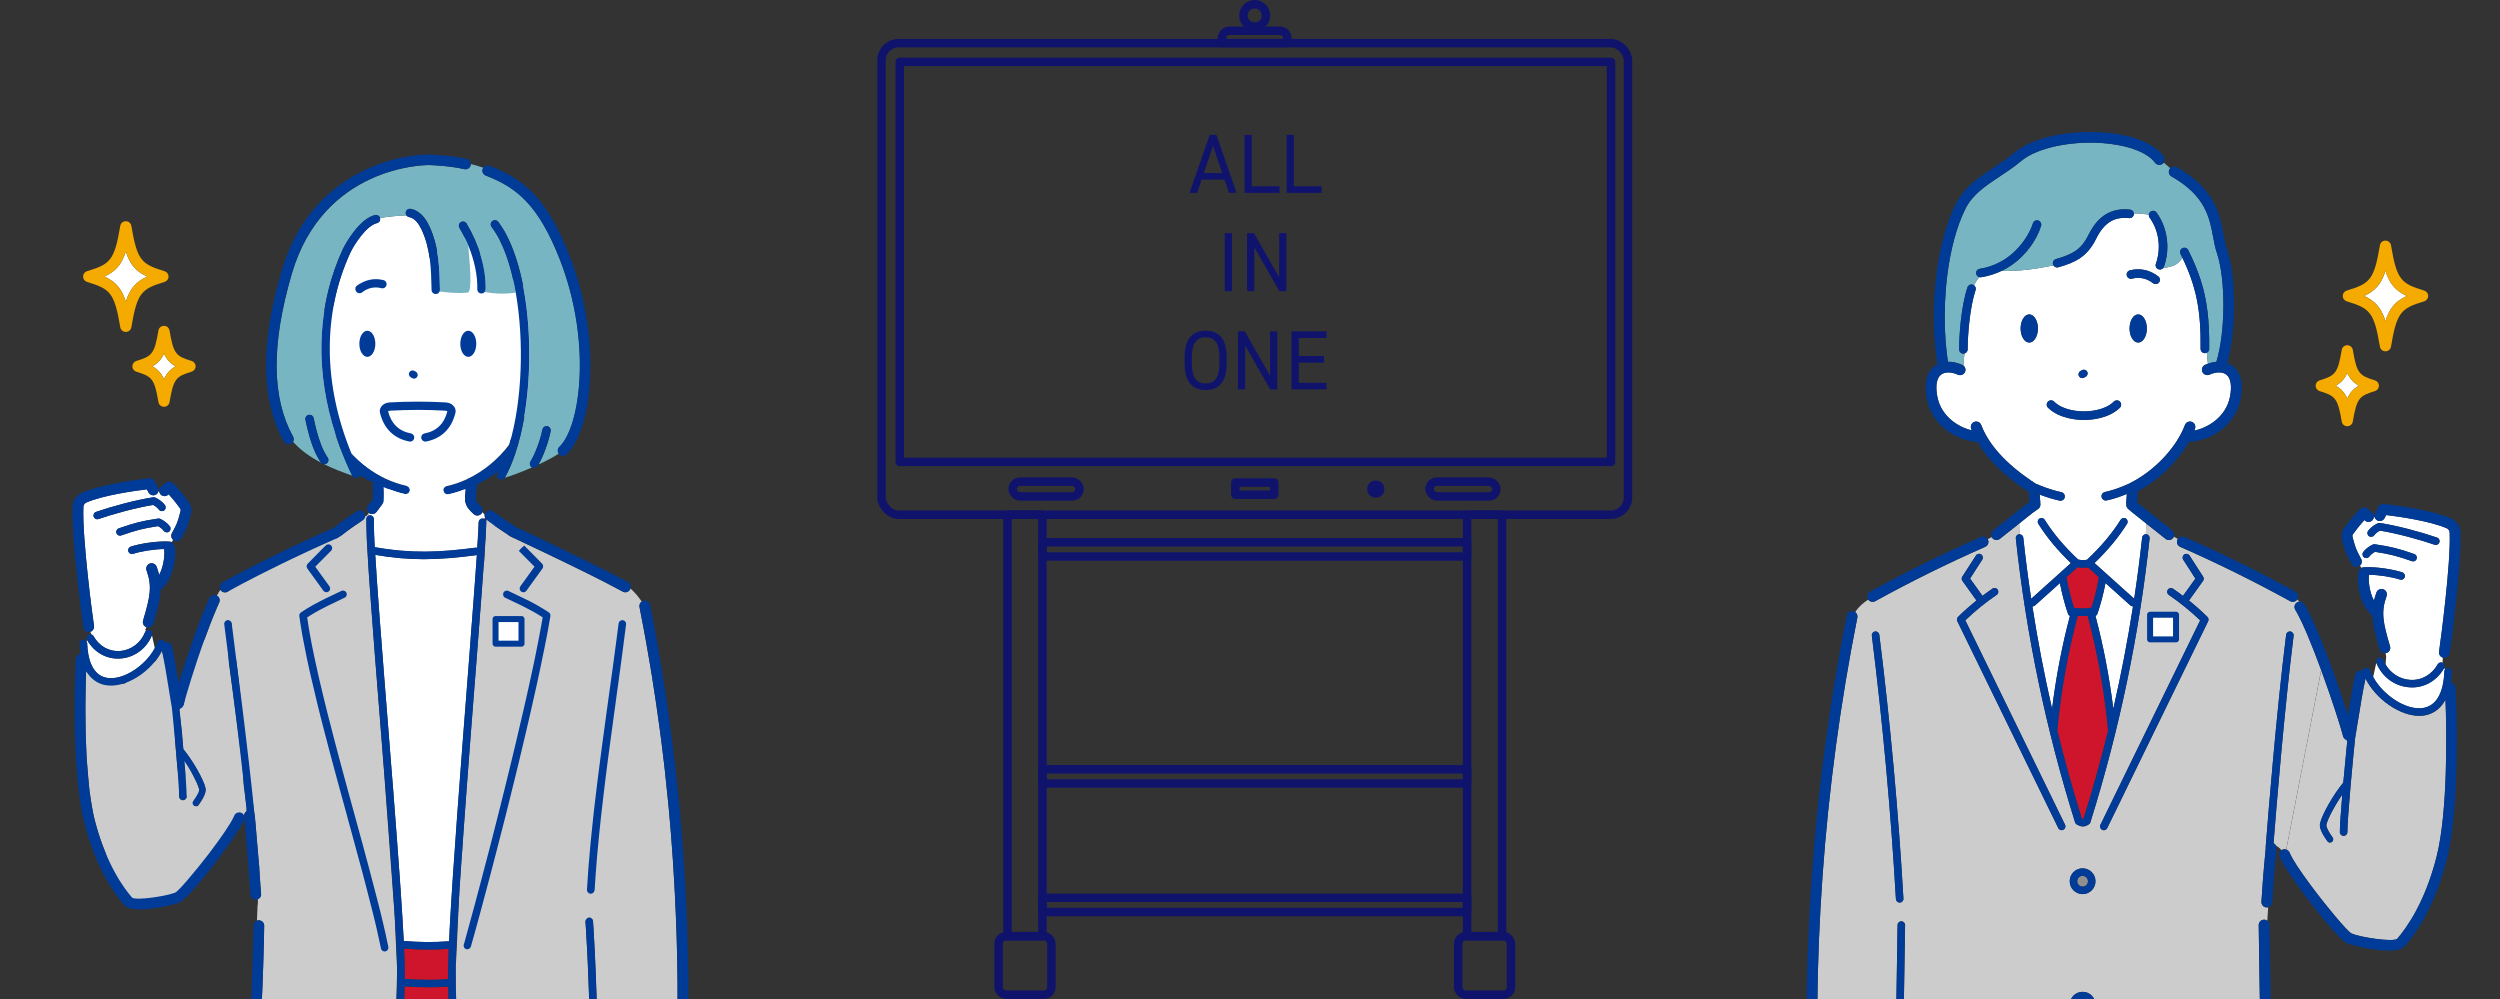 <?xml version="1.0" encoding="UTF-8"?><svg id="_レイヤー_2" xmlns="http://www.w3.org/2000/svg" xmlns:xlink="http://www.w3.org/1999/xlink" viewBox="0 0 572.29 228.7"><rect x="0" y="0" width="572.29" height="228.7" fill="#333333" stroke="none"/><defs><style>.cls-1{clip-path:url(#clippath);}.cls-2,.cls-3{fill:none;}.cls-2,.cls-4,.cls-5,.cls-6,.cls-7,.cls-8,.cls-9,.cls-10,.cls-11{stroke-width:0px;}.cls-12{clip-path:url(#clippath-1);}.cls-3{stroke:#0f136c;stroke-width:1.94px;}.cls-3,.cls-13{stroke-linecap:round;stroke-linejoin:round;}.cls-4{fill:#77b5c3;}.cls-5{fill:#0f136c;}.cls-6{fill:#cf152b;}.cls-7{fill:#ccc;}.cls-8{fill:#908f8f;}.cls-9,.cls-13{fill:#fff;}.cls-10{fill:#f5aa00;}.cls-11{fill:#003b97;}.cls-13{stroke:#003b97;stroke-width:1.37px;}</style><clipPath id="clippath"><rect class="cls-2" x="401.08" y="22.64" width="171.21" height="206.06"/></clipPath><clipPath id="clippath-1"><rect class="cls-2" y="22.64" width="171.21" height="206.06"/></clipPath></defs><g id="_修正"><g class="cls-1"><path class="cls-7" d="m416,261.07h102.48c-.39-.2-.66-.6-.67-1.07-.11-7.98-.25-16.15-.38-24.06-.14-7.94-.28-16.15-.38-24.16,0-.68.53-1.24,1.21-1.25h.02c.28,0,.53.1.74.25l.2-3.11c-.1.03-.2.05-.31.05-.03,0-.05,0-.08,0-.68-.04-1.19-.63-1.15-1.3l.03-.45c.16-2.63.35-5.61.96-11.84-.02-.08-.02-.16-.02-.24.53-6.88,2.45-30.72,4.68-48.58.06-.47.49-.81.96-.75.47.06.81.49.75.96-2.13,17.05-3.97,39.57-4.59,47.5.24.12.43.31.55.55.44.23.87.6,1.31,1.05.07-.05.14-.09.22-.12.27-.11.56-.11.82-.02l8-41.11c-2.04-5.56-4.28-11.07-5.92-13.77-.35-.58-.17-1.34.41-1.69.17-.11.36-.16.55-.17-.18-.18-.35-.35-.53-.5-.24.34-.61.54-1,.54-.2,0-.4-.05-.59-.15-8.18-4.5-16.66-8.69-25.2-12.45-.62-.27-.9-1-.63-1.62.03-.07.07-.13.11-.19l-.92-.52c-.04.11-.1.22-.18.32-.24.31-.6.46-.96.46-.27,0-.54-.09-.76-.27l-4.41-3.5c-.04.78-.08,1.68-.11,2.44.04,0,.07,0,.11,0,.47.05.81.48.76.95-2.37,21.97-6.92,43.8-13.53,64.89,0,.02-.01.04-.02.06l-.02.07c-.08.23-.25.41-.46.51-.32.23-.71.37-1.12.4-.05,0-.09,0-.14,0-.42,0-.84-.12-1.17-.35-.29-.07-.52-.29-.6-.57-6.63-21.12-11.2-43-13.57-65.01-.05-.47.29-.9.76-.95.03,0,.06,0,.09,0-.02-.74-.05-1.67-.07-2.46l-4.44,3.52c-.23.18-.5.27-.76.27-.36,0-.72-.16-.96-.46-.06-.07-.1-.14-.14-.22l-.92.49s.05.08.07.12c.27.62,0,1.35-.63,1.62-8.54,3.76-17.02,7.94-25.2,12.45-.19.1-.39.15-.59.15-.39,0-.75-.19-.99-.52-1.08.69-2.17,1.58-2.99,2.87.38.27.59.75.49,1.24-7.76,38.98-10.62,78.87-8.51,118.56.03.5-.25.94-.66,1.15Zm64.82-72.26l22.83-46.8c-2.23-2.14-4.64-4.1-7.18-5.83-.39-.27-.49-.8-.23-1.19.27-.39.8-.5,1.19-.23.78.53,1.54,1.08,2.29,1.65l2.84-3.96-2.79-4.34c-.26-.4-.14-.93.26-1.19.4-.26.93-.14,1.19.26l3.11,4.83c.19.3.18.68-.02.97l-3.22,4.49c1.47,1.18,2.88,2.43,4.22,3.75.26.26.33.66.17.99l-23.11,47.36c-.15.31-.46.48-.77.48-.13,0-.26-.03-.38-.09-.43-.21-.6-.72-.4-1.15Zm-7.03,41.18c0-1.63,1.32-2.95,2.95-2.95s2.95,1.32,2.95,2.95-1.32,2.95-2.95,2.95c-1.63,0-2.95-1.32-2.95-2.95Zm0-28.27c0-1.63,1.32-2.95,2.95-2.95,1.63,0,2.95,1.32,2.95,2.95s-1.32,2.95-2.95,2.95c-1.63,0-2.95-1.32-2.95-2.95Zm-25.56-60.52c1.34-1.32,2.76-2.57,4.22-3.75l-3.22-4.49c-.21-.29-.22-.67-.02-.97l3.11-4.83c.26-.4.79-.52,1.19-.26.4.26.52.79.26,1.19l-2.79,4.34,2.84,3.96c.75-.57,1.51-1.12,2.29-1.65.4-.27.93-.16,1.19.23.27.39.17.93-.23,1.19-2.54,1.72-4.95,3.68-7.18,5.83l22.83,46.8c.21.43.03.94-.4,1.15-.12.06-.25.09-.38.09-.32,0-.62-.18-.77-.48l-23.11-47.36c-.16-.33-.09-.73.17-.99Zm-14.6,118.76c.11-8,.25-16.19.38-24.11.13-7.92.27-16.11.38-24.1,0-.47.39-.85.86-.85h.01c.47,0,.86.4.85.87-.11,8-.25,16.19-.38,24.11-.13,7.92-.27,16.11-.38,24.11,0,.47-.39.85-.86.85h-.01c-.47,0-.86-.4-.85-.87Zm-4.38-115.41c.47-.06.9.28.96.75,2.5,19.98,4.36,40.3,5.52,60.4.03.47-.33.88-.81.91-.02,0-.03,0-.05,0-.45,0-.83-.35-.86-.81-1.16-20.06-3.02-40.35-5.51-60.29-.06-.47.28-.9.75-.96Z"/><path class="cls-9" d="m465.2,117.48l-2.97,2.36c.02.79.04,1.72.07,2.46.43,0,.81.32.86.76.5,4.68,1.11,9.35,1.81,14.01l9.09-8.17c-3.07-2.95-5.52-5.9-7.46-9-.25-.4-.13-.93.27-1.19.08-.05.18-.09.27-.11.35-.08.72.06.92.38,1.96,3.13,4.47,6.12,7.66,9.11.66.15,1.34.16,2.02.05,3.22-3.02,5.74-6.02,7.72-9.17.21-.34.61-.47.98-.36.07.02.14.05.21.09.4.25.52.78.27,1.19-1.94,3.1-4.39,6.05-7.46,9l9.09,8.17c.7-4.66,1.31-9.33,1.82-14.01.05-.43.41-.75.84-.76.03-.76.07-1.66.11-2.44l-3.04-2.42-.87-.73-.23-.19c-.34-.29-.48-.72-.42-1.13-.02-.11-.04-.22-.03-.34l.07-.92.03-.47.04-.58c-1.52.64-3.07,1.14-4.61,1.48-.07.02-.14.02-.21.02-.45,0-.86-.31-.96-.77-.07-.33.03-.65.24-.88.13-.14.3-.25.51-.29,1.49-.33,2.98-.82,4.46-1.45.26-.11.53-.22.79-.34.03-.01.05-.02.08-.04.01,0,.03,0,.04-.01.46-.22.92-.46,1.37-.72,5.19-2.91,9.74-7.87,11.59-12.78.24-.63.95-.96,1.58-.72.64.24.96.95.72,1.58-.05.14-.12.28-.17.41,2.7-.5,7.29-2.85,8.21-7.88.44-2.41.13-4.16-.86-4.93-.87-.68-2.35-.68-3.85,0-.62.28-1.35,0-1.63-.61-.28-.62,0-1.35.61-1.63.22-.1.44-.18.65-.26-.09-.88-.17-1.72-.25-2.53-.13.07-.28.11-.44.11h-.01c-.54,0-.98-.45-.97-.99.1-8.8-.97-14.21-4.19-20.9-1.02,1.99-2.76,2.11-4.43,2.45-.18.18-.43.3-.69.3-.11,0-.22-.02-.33-.06-.51-.18-.78-.74-.6-1.25,1.26-3.57.72-7.62-1.43-10.57-.15-.21-.21-.46-.18-.7-1.89-.23-2.46-.29-3.43-.25,0,.06,0,.12,0,.17-.05.54-.53.94-1.07.89-2.48-.24-5.33.14-7.58,4.74-1.96,4-4.66,5.42-8.66,6.52-.09.02-.18.04-.26.04-.34,0-.65-.18-.83-.47-3.71.79-8.42,1.45-11.79,1.22-1.42.69-3.01,1.22-4.79,1.5-.05,0-.1.01-.15.01-.08,0-.16-.01-.23-.03-.49.53-.9,1.15-1.26,1.84.36.24.53.7.39,1.12-1.33,3.98-1.81,10.29-1.81,13.56,0,.46-.32.84-.74.95-.08,1.06-.18,2.01-.26,2.73.46.34.64.96.39,1.5-.28.62-1.01.89-1.63.61-1.51-.68-2.98-.69-3.86,0-.99.77-1.3,2.52-.86,4.93.88,4.86,5.19,7.22,7.92,7.82-.05-.12-.1-.24-.15-.36-.24-.64.08-1.34.72-1.58.63-.24,1.34.08,1.58.72,1.68,4.45,5.55,8.75,11.5,12.79.29.19.57.39.87.58.03.02.05.04.07.06.09.01.17.03.25.07.07.03.16.07.23.1.1.04.19.09.29.13,1.54.66,3.5,1.29,5.16,1.66.29.06.52.25.65.49.11.2.15.44.1.68-.1.46-.51.77-.96.77-.07,0-.14,0-.21-.02-1.45-.32-3.11-.83-4.57-1.39l.11,1.48.02.3c0,.09,0,.17,0,.25.03.12.03.25.02.37-.03.34-.2.67-.5.88l-.34.24-1.03.73Zm1.31-42.28c0,1.78-.89,3.22-1.98,3.22-1.09,0-1.98-1.44-1.98-3.22s.89-3.22,1.98-3.22c1.09,0,1.98,1.44,1.98,3.22Zm20.98,0c0-1.78.88-3.22,1.98-3.22,1.09,0,1.98,1.44,1.98,3.22s-.89,3.22-1.98,3.22c-1.09,0-1.98-1.44-1.98-3.22Zm.07-13.31c2.26-.6,4.63-.09,6.51,1.39.43.34.5.95.16,1.38-.19.25-.48.37-.77.37-.21,0-.43-.07-.61-.21-1.4-1.11-3.1-1.48-4.79-1.03-.53.14-1.06-.18-1.2-.7-.14-.53.18-1.06.7-1.2Zm-10.11,24.36l-.37.2c-.13.07-.27.11-.41.11-.3,0-.6-.16-.76-.45-.23-.42-.07-.94.34-1.17l.37-.2c.42-.23.94-.07,1.17.34.23.42.07.94-.34,1.17Zm-8.63,7.08c-.39-.38-.39-1,0-1.39.38-.39,1-.39,1.39,0,2.11,2.08,5.77,2.24,6.85,2.24,1.07,0,4.74-.16,6.84-2.24.39-.38,1.01-.38,1.39,0,.38.39.38,1.01,0,1.39-2.64,2.61-6.96,2.81-8.23,2.81-1.26,0-5.59-.2-8.23-2.81Z"/><path class="cls-6" d="m478.78,139.11c-1.33.23-2.67.25-4,.08-.74-2.3-1.33-4.67-1.74-7.05l2.56-2.3c.42.08.84.13,1.26.13.37,0,.73-.04,1.1-.1l2.53,2.27c-.4,2.36-.98,4.7-1.71,6.97Z"/><path class="cls-6" d="m475.61,141c.3.02.6.03.9.03.46,0,.93-.02,1.39-.06,2.27,8.51,3.84,17.26,4.65,26.02,0,.07.02.13.05.2-1.67,6.81-3.55,13.56-5.64,20.23-.04.02-.09.03-.14.03-.11,0-.2-.02-.25-.07,0,0-.02-.02-.03-.02-2.08-6.66-3.96-13.39-5.62-20.17.02-.06.04-.13.05-.2.81-8.76,2.38-17.5,4.65-25.99Z"/><path class="cls-9" d="m465.85,138.6l5.7-5.12c.46,2.38,1.07,4.74,1.85,7.04.08.23.24.39.44.49-1.84,6.97-3.2,14.09-4.08,21.25-1.78-7.76-3.29-15.58-4.51-23.44.01,0,.02,0,.03,0,.2,0,.41-.07.57-.22Z"/><circle class="cls-8" cx="476.74" cy="201.73" r="1.23"/><path class="cls-9" d="m480.13,140.52c.78-2.29,1.4-4.65,1.85-7.04l5.7,5.12c.16.15.37.22.57.22.01,0,.02,0,.03,0-1.23,7.86-2.73,15.68-4.51,23.44-.88-7.16-2.24-14.29-4.08-21.25.2-.1.36-.26.44-.49Z"/><path class="cls-11" d="m454.45,125.17c-8.54,3.76-17.02,7.94-25.2,12.45-.19.1-.39.15-.59.15-.39,0-.75-.19-.99-.52-.03-.04-.06-.07-.09-.12-.33-.59-.11-1.34.48-1.67,8.24-4.54,16.78-8.76,25.4-12.54.58-.26,1.24-.02,1.55.51.02.04.05.08.07.12.27.62,0,1.35-.63,1.62Z"/><path class="cls-11" d="m422.76,140.88c.13-.67.78-1.09,1.45-.97.18.04.34.11.48.21.38.27.59.75.49,1.24-7.76,38.98-10.62,78.87-8.51,118.56.03.5-.25.94-.66,1.15-.15.08-.32.13-.5.14-.02,0-.04,0-.07,0-.65,0-1.19-.51-1.23-1.16-2.12-39.89.76-79.99,8.55-119.17Z"/><path class="cls-11" d="m452.45,137.47l-3.22-4.49c-.21-.29-.22-.67-.02-.97l3.11-4.83c.26-.4.79-.52,1.19-.26.4.26.52.79.26,1.19l-2.79,4.34,2.84,3.96c.75-.57,1.51-1.12,2.29-1.65.4-.27.93-.16,1.19.23.27.39.17.93-.23,1.19-2.54,1.72-4.95,3.68-7.18,5.83l22.83,46.8c.21.43.03.94-.4,1.15-.12.06-.25.09-.38.09-.32,0-.62-.18-.77-.48l-23.11-47.36c-.16-.33-.09-.73.17-.99,1.34-1.32,2.76-2.57,4.22-3.75Z"/><path class="cls-11" d="m429.24,144.56c.47-.06.9.28.96.75,2.5,19.98,4.36,40.3,5.52,60.4.03.47-.33.88-.81.91-.02,0-.03,0-.05,0-.45,0-.83-.35-.86-.81-1.16-20.06-3.02-40.35-5.51-60.29-.06-.47.28-.9.75-.96Z"/><path class="cls-11" d="m434.38,211.76c0-.47.39-.85.86-.85h.01c.47,0,.86.4.85.87-.11,8-.25,16.19-.38,24.11-.13,7.92-.27,16.11-.38,24.11,0,.47-.39.85-.86.85h-.01c-.47,0-.86-.4-.85-.87.11-8,.25-16.19.38-24.11.13-7.92.27-16.11.38-24.1Z"/><path class="cls-11" d="m524.87,137.77c-.2,0-.4-.05-.59-.15-8.18-4.5-16.66-8.69-25.2-12.45-.62-.27-.9-1-.63-1.62.03-.07.07-.13.11-.19.33-.48.96-.68,1.51-.44,8.61,3.79,17.15,8.01,25.4,12.54.59.33.81,1.07.48,1.67-.02.04-.05.07-.07.1-.24.34-.61.54-1,.54Z"/><path class="cls-11" d="m503.65,142.01c-2.23-2.14-4.64-4.1-7.18-5.83-.39-.27-.49-.8-.23-1.19.27-.39.8-.5,1.19-.23.78.53,1.54,1.08,2.29,1.65l2.84-3.96-2.79-4.34c-.26-.4-.14-.93.26-1.19.4-.26.93-.14,1.19.26l3.11,4.83c.19.3.18.68-.02.97l-3.22,4.49c1.47,1.18,2.88,2.43,4.22,3.75.26.26.33.66.17.99l-23.11,47.36c-.15.31-.46.48-.77.48-.13,0-.26-.03-.38-.09-.43-.21-.6-.72-.4-1.15l22.83-46.8Z"/><path class="cls-11" d="m518.83,207.72c-.68-.04-1.19-.63-1.15-1.3l.03-.45c.16-2.63.35-5.61.96-11.84-.02-.08-.02-.16-.02-.24.53-6.88,2.45-30.72,4.68-48.58.06-.47.49-.81.96-.75.47.06.81.49.75.96-2.13,17.05-3.97,39.57-4.59,47.5.24.12.43.31.55.55.1.2.15.43.13.67-.62,6.28-.8,9.25-.96,11.88l-.03.45c-.03.54-.42.98-.91,1.11-.1.03-.2.05-.31.05-.03,0-.05,0-.08,0Z"/><path class="cls-11" d="m517.82,260c-.11-7.98-.25-16.15-.38-24.06-.14-7.94-.28-16.15-.38-24.16,0-.68.53-1.24,1.21-1.25h.02c.28,0,.53.1.74.25.29.22.48.56.49.96.11,8.01.25,16.22.38,24.15.13,7.91.27,16.08.38,24.06,0,.68-.53,1.24-1.21,1.25h-.02c-.2,0-.39-.05-.56-.14-.39-.2-.66-.6-.67-1.07Z"/><path class="cls-11" d="m462.3,122.29s-.06,0-.09,0c-.47.05-.81.48-.76.95,2.37,22.01,6.93,43.88,13.57,65.01.09.28.32.5.6.57.34.23.75.35,1.17.35.05,0,.09,0,.14,0,.41-.03.8-.17,1.12-.4.21-.1.38-.27.46-.51l.02-.07s.01-.04.02-.06c6.61-21.08,11.17-42.92,13.53-64.89.05-.47-.29-.9-.76-.95-.04,0-.07,0-.11,0-.42,0-.79.33-.84.76-.5,4.68-1.11,9.35-1.82,14.01l-9.09-8.17c3.07-2.95,5.52-5.9,7.46-9,.25-.4.13-.93-.27-1.19-.07-.04-.14-.07-.21-.09-.36-.11-.77.03-.98.36-1.97,3.15-4.5,6.15-7.72,9.17-.68.11-1.37.09-2.02-.05-3.19-3-5.7-5.98-7.66-9.11-.2-.32-.57-.46-.92-.38-.09.02-.18.05-.27.11-.4.25-.52.78-.27,1.19,1.94,3.1,4.39,6.05,7.46,9l-9.09,8.17c-.7-4.66-1.31-9.33-1.81-14.01-.05-.44-.42-.76-.86-.76Zm18.19,9.84c-.4,2.36-.98,4.7-1.71,6.97-1.33.23-2.67.25-4,.08-.74-2.3-1.33-4.67-1.74-7.05l2.56-2.3c.42.08.84.13,1.26.13.37,0,.73-.04,1.1-.1l2.53,2.27Zm3.28,30.12c-.88-7.16-2.24-14.29-4.08-21.25.2-.1.36-.26.44-.49.78-2.29,1.4-4.65,1.85-7.04l5.7,5.12c.16.15.37.22.57.22.01,0,.02,0,.03,0-1.23,7.86-2.73,15.68-4.51,23.44Zm-12.85,4.93c.02-.06.04-.13.05-.2.81-8.76,2.38-17.5,4.65-25.99.3.02.6.03.9.03.46,0,.93-.02,1.39-.06,2.27,8.51,3.84,17.26,4.65,26.02,0,.07.02.13.05.2-1.67,6.81-3.55,13.56-5.64,20.23-.04.02-.09.03-.14.03-.11,0-.2-.02-.25-.07,0,0-.02-.02-.03-.02-2.08-6.66-3.96-13.39-5.62-20.17Zm-5.68-28.37s.02,0,.03,0c.2,0,.41-.07.57-.22l5.7-5.12c.46,2.38,1.07,4.74,1.85,7.04.08.23.24.39.44.49-1.84,6.97-3.2,14.09-4.08,21.25-1.78-7.76-3.29-15.58-4.51-23.44Z"/><path class="cls-11" d="m473.79,201.73c0,1.63,1.32,2.95,2.95,2.95,1.63,0,2.95-1.32,2.95-2.95,0-1.63-1.32-2.95-2.95-2.95-1.63,0-2.95,1.32-2.95,2.95Zm1.72,0c0-.68.55-1.23,1.23-1.23s1.23.55,1.23,1.23c0,.68-.55,1.23-1.23,1.23s-1.23-.55-1.23-1.23Z"/><path class="cls-11" d="m473.79,230c0,1.63,1.32,2.95,2.95,2.95,1.63,0,2.95-1.32,2.95-2.95s-1.32-2.95-2.95-2.95-2.95,1.32-2.95,2.95Zm1.72,0c0-.68.55-1.23,1.23-1.23.68,0,1.23.55,1.23,1.23,0,.68-.55,1.23-1.23,1.23-.68,0-1.23-.55-1.23-1.23Z"/><path class="cls-11" d="m496.49,123.62c-.27,0-.54-.09-.76-.27l-4.41-3.5-3.04-2.42-.87-.73-.23-.19c-.34-.29-.48-.72-.42-1.13-.02-.11-.04-.22-.03-.34l.07-.92.03-.47.04-.58s.03-.01.04-.02c.19.11.4.17.62.17.13,0,.26-.03.39-.07.04-.01.09-.02.13-.04.45-.21.89-.44,1.33-.68l-.18,2.56.63.53,7.43,5.9c.43.34.57.92.37,1.41-.04.11-.1.22-.18.32-.24.31-.6.46-.96.46Z"/><path class="cls-11" d="m465.25,112.93c.21,0,.41-.05.59-.16.01,0,.03.01.04.02.33.14.68.29,1.05.43l.11,1.48.02.3c0,.09,0,.17,0,.25.03.12.03.25.02.37-.03.34-.2.67-.5.88l-.34.24-1.03.73-2.97,2.36-4.44,3.52c-.23.18-.5.27-.76.27-.36,0-.72-.16-.96-.46-.06-.07-.1-.14-.14-.22-.25-.51-.13-1.14.34-1.51l7.43-5.9s.03-.02.05-.04l.84-.6-.16-2.27s.1.07.15.1c.21.14.44.2.67.2Z"/><path class="cls-4" d="m497.1,40.4c7.76,4.4,8.69,9.38,9.51,13.77.25,1.33.48,2.58.89,3.78,2.02,6.02,1.96,18.09-.12,24.83,0,.01,0,.03,0,.04-.62.05-1.26.2-1.91.43-.02,0-.03.01-.05.02-.09-.88-.17-1.72-.25-2.53.08-.04.16-.09.23-.15.19-.18.32-.43.32-.71.07-6.38-.45-11.04-1.91-15.66-.72-2.27-1.67-4.53-2.89-6.97-.24-.49-.83-.68-1.32-.44-.49.24-.68.83-.44,1.32.14.28.27.55.4.83-1.02,1.99-2.76,2.11-4.43,2.45.1-.1.19-.22.24-.36,1.48-4.17.83-8.91-1.69-12.38-.32-.44-.93-.54-1.37-.22-.23.17-.36.42-.4.68-1.89-.23-2.46-.29-3.43-.25-.04-.47-.4-.85-.88-.9-2.74-.26-6.7.06-9.53,5.83-1.48,3.02-3.28,4.35-7.42,5.49-.52.14-.83.69-.69,1.21.03.09.07.17.12.25-3.71.79-8.42,1.45-11.79,1.22,5.34-2.6,8.14-7.52,8.96-10.28,0-.02,0-.04.01-.06.12-.5-.17-1.01-.67-1.16-.52-.15-1.07.14-1.22.66-.13.42-.34.96-.63,1.58-1.46,3.02-5.05,7.8-11.54,8.82-.54.08-.9.59-.82,1.12.06.4.37.71.74.8-.49.53-.9,1.15-1.26,1.84-.07-.05-.15-.09-.23-.12-.52-.17-1.07.11-1.24.62-1.51,4.53-1.91,11.26-1.91,14.19,0,.54.44.98.98.98.08,0,.16-.01.24-.03-.08,1.06-.18,2.01-.26,2.73-.07-.05-.14-.09-.22-.13-1.14-.52-2.28-.76-3.34-.73,0-.09,0-.18,0-.28-.07-.48-.14-.97-.2-1.47-.45-3.6-.61-7.74-.42-11.99.1-2.14.28-4.31.56-6.46.71-5.4,2.03-10.62,4.07-14.76,1.64-3.33,4.7-5.35,7.94-7.49,1.62-1.07,3.29-2.17,4.83-3.48,3.81-3.21,12.29-4.89,20.15-3.98,5.06.58,8.9,2.17,10.52,4.35.41.54,1.18.66,1.72.25.11-.08.2-.18.27-.29.23.2.45.39.68.6.25.23.52.46.8.71-.06.06-.11.13-.15.21-.33.59-.13,1.34.46,1.68Z"/><path class="cls-11" d="m477.45,86.24l-.37.2c-.13.07-.27.11-.41.11-.3,0-.6-.16-.76-.45-.23-.42-.07-.94.34-1.17l.37-.2c.42-.23.94-.07,1.17.34.23.42.07.94-.34,1.17Z"/><path class="cls-11" d="m489.47,71.97c1.09,0,1.98,1.44,1.98,3.22s-.89,3.22-1.98,3.22c-1.09,0-1.98-1.44-1.98-3.22s.88-3.22,1.98-3.22Z"/><path class="cls-11" d="m487.56,61.89c2.26-.6,4.63-.09,6.51,1.39.43.34.5.95.16,1.38-.19.25-.48.37-.77.37-.21,0-.43-.07-.61-.21-1.4-1.11-3.1-1.48-4.79-1.03-.53.14-1.06-.18-1.2-.7-.14-.53.18-1.06.7-1.2Z"/><ellipse class="cls-11" cx="464.53" cy="75.19" rx="1.98" ry="3.22"/><path class="cls-11" d="m487.92,113.16c-.13.04-.26.07-.39.07-.22,0-.43-.06-.62-.17-.01,0-.03.01-.04.02-1.52.64-3.07,1.14-4.61,1.48-.07.02-.14.02-.21.02-.45,0-.86-.31-.96-.77-.07-.33.03-.65.24-.88.13-.14.3-.25.51-.29,1.49-.33,2.98-.82,4.46-1.45.26-.11.53-.22.79-.34.03-.01.05-.02.08-.04.01,0,.03,0,.04-.01.46-.22.92-.46,1.37-.72,5.19-2.91,9.74-7.87,11.59-12.78.24-.63.95-.96,1.58-.72.64.24.96.95.72,1.58-.05.14-.12.28-.17.41,2.7-.5,7.29-2.85,8.21-7.88.44-2.41.13-4.16-.86-4.93-.87-.68-2.35-.68-3.85,0-.62.28-1.35,0-1.63-.61-.28-.62,0-1.35.61-1.63.22-.1.44-.18.65-.26.02,0,.03-.01.05-.02.65-.23,1.29-.37,1.91-.43-.12.43.01.88.31,1.18.07.07.15.13.23.19.09.05.18.1.28.13.12.04.24.06.36.06.21,0,.42-.06.6-.16.27-.15.48-.39.58-.71.04-.13.08-.26.12-.39.47.17.91.41,1.3.71,1.24.96,2.55,3.01,1.77,7.31-1.34,7.36-8.47,10-11.67,10-.07,0-.13,0-.19,0-2.55,4.5-6.88,8.72-11.67,11.31-.44.24-.88.47-1.33.68-.04.02-.08.03-.13.04Z"/><path class="cls-11" d="m444.64,83.94s.03,0,.04,0c.05,0,.1,0,.15-.01.4-.06.73-.32.9-.65.07-.14.12-.3.13-.47,1.06-.03,2.2.22,3.34.73.08.04.15.08.22.13.46.34.64.96.39,1.5-.28.62-1.01.89-1.63.61-1.51-.68-2.98-.69-3.86,0-.99.77-1.3,2.52-.86,4.93.88,4.86,5.19,7.22,7.92,7.82-.05-.12-.1-.24-.15-.36-.24-.64.08-1.34.72-1.58.63-.24,1.34.08,1.58.72,1.68,4.45,5.55,8.75,11.5,12.79.29.19.57.39.87.58.03.02.05.04.07.06.09.01.17.03.25.07.07.03.16.07.23.1.1.04.19.09.29.13,1.54.66,3.5,1.29,5.16,1.66.29.06.52.25.65.49.11.2.15.44.1.68-.1.46-.51.77-.96.77-.07,0-.14,0-.21-.02-1.45-.32-3.11-.83-4.57-1.39-.37-.14-.72-.28-1.05-.43-.01,0-.03-.01-.04-.02-.18.1-.39.16-.59.16-.23,0-.46-.06-.67-.2-.05-.03-.1-.07-.15-.1-5.48-3.6-9.42-7.45-11.75-11.49-3.23-.03-10.28-2.69-11.61-10-.78-4.29.53-6.34,1.77-7.31.24-.19.5-.34.77-.48.22.36.61.59,1.05.59Z"/><path class="cls-11" d="m468.81,91.93c.38-.39,1-.39,1.39,0,2.11,2.08,5.77,2.24,6.85,2.24,1.07,0,4.74-.16,6.84-2.24.39-.38,1.01-.38,1.39,0,.38.39.38,1.01,0,1.39-2.64,2.61-6.96,2.81-8.23,2.81-1.26,0-5.59-.2-8.23-2.81-.39-.38-.39-1,0-1.39Z"/><path class="cls-11" d="m509.15,84.22c-.18.1-.39.16-.6.16-.12,0-.24-.02-.36-.06-.1-.03-.19-.08-.28-.13-.09-.05-.16-.12-.23-.19-.3-.3-.43-.75-.31-1.18,0-.01,0-.03,0-.04,2.08-6.74,2.14-18.81.12-24.83-.4-1.2-.64-2.45-.89-3.78-.82-4.39-1.76-9.37-9.51-13.77-.59-.34-.8-1.08-.46-1.68.04-.08.1-.15.15-.21.38-.42,1.01-.54,1.52-.25,8.75,4.96,9.84,10.78,10.72,15.45.23,1.24.45,2.41.8,3.45,2.15,6.41,2.14,18.64.01,25.95-.04.13-.08.27-.12.39-.1.31-.31.56-.58.71Z"/><path class="cls-11" d="m495.04,37.5c-.54.4-1.31.29-1.72-.25-1.62-2.18-5.46-3.76-10.52-4.35-7.87-.91-16.35.77-20.15,3.98-1.54,1.3-3.22,2.41-4.83,3.48-3.24,2.14-6.3,4.16-7.94,7.49-2.04,4.14-3.36,9.36-4.07,14.76-.28,2.14-.46,4.31-.56,6.46-.19,4.25-.03,8.39.42,11.99.06.5.13.99.2,1.47.01.09.02.19,0,.28-.01.17-.06.33-.13.47-.17.34-.5.59-.9.65-.05,0-.1,0-.15.01-.01,0-.03,0-.04,0-.43,0-.83-.23-1.05-.59-.08-.13-.14-.28-.17-.45-1.56-10.11-.89-25.74,4.24-36.14,1.94-3.92,5.42-6.22,8.79-8.45,1.56-1.03,3.17-2.09,4.6-3.3,5.07-4.28,14.97-5.36,22.02-4.55,5.82.67,10.15,2.56,12.21,5.32.32.43.31,1.01.02,1.43-.07.11-.16.21-.27.29Z"/><path class="cls-11" d="m504.72,80.85c-.54,0-.98-.45-.97-.99.1-8.8-.97-14.21-4.19-20.9-.13-.28-.26-.55-.4-.83-.24-.49-.05-1.08.44-1.32.49-.24,1.08-.05,1.32.44,1.22,2.44,2.17,4.7,2.89,6.97,1.46,4.61,1.99,9.28,1.91,15.66,0,.28-.13.53-.32.71-.07.06-.14.11-.23.15-.13.07-.28.11-.44.11h-.01Z"/><path class="cls-11" d="m453.34,63.48c-.08,0-.16-.01-.23-.03-.37-.09-.68-.4-.74-.8-.08-.54.28-1.04.82-1.12,6.49-1.02,10.09-5.81,11.54-8.82.3-.62.51-1.16.63-1.58.16-.52.7-.82,1.22-.66.5.15.79.66.67,1.16,0,.02,0,.04-.01.06-.82,2.76-3.63,7.68-8.96,10.28-1.42.69-3.01,1.22-4.79,1.5-.05,0-.1.01-.15.01Z"/><path class="cls-11" d="m452.24,66.41c-1.33,3.98-1.81,10.29-1.81,13.56,0,.46-.32.84-.74.95-.08.02-.16.03-.24.03-.54,0-.98-.44-.98-.98,0-2.93.4-9.66,1.91-14.19.17-.51.73-.8,1.24-.62.09.03.16.07.23.12.36.24.53.7.39,1.12Z"/><path class="cls-11" d="m494.11,61.65c-.51-.18-.78-.74-.6-1.25,1.26-3.57.72-7.62-1.43-10.57-.15-.21-.21-.46-.18-.7.03-.26.17-.51.4-.68.44-.32,1.05-.22,1.37.22,2.52,3.47,3.16,8.22,1.69,12.38-.05.14-.14.26-.24.36-.18.18-.43.3-.69.3-.11,0-.22-.02-.33-.06Z"/><path class="cls-11" d="m487.41,49.93c-2.48-.24-5.33.14-7.58,4.74-1.96,4-4.66,5.42-8.66,6.52-.09.02-.18.04-.26.04-.34,0-.65-.18-.83-.47-.05-.08-.09-.16-.12-.25-.14-.52.16-1.06.69-1.21,4.14-1.14,5.94-2.47,7.42-5.49,2.83-5.77,6.8-6.09,9.53-5.83.48.05.85.43.88.9,0,.06,0,.12,0,.17-.05.54-.53.94-1.07.89Z"/><path class="cls-7" d="m536.38,168.54c.1.37.35.65.67.8.08.09.18.17.29.24-.23,2.2-.58,5.88-.91,9.59-2.2,2.62-4.86,7.26-5.32,9.32-.08.34-.3,1.37,1.68,4.09.14.2.37.3.6.3.15,0,.3-.05.43-.14.33-.24.4-.7.16-1.03-1.55-2.13-1.45-2.83-1.43-2.91.3-1.35,1.9-4.4,3.65-6.9-.31,3.77-.56,7.18-.56,8.59,0,.48.39.86.86.86.48,0,.86-.39.86-.86,0-3.26,1.35-17.62,1.79-21.69,0-.03.02-.05.02-.08.12-.72.3-1.81.51-3.08.53-3.31,1.33-8.22,1.83-10.32,2.34,4.72,7.84,8.55,12.31,8.55.37,0,.74-.03,1.1-.08,1.44-.22,3.51-1.02,4.9-3.62.28,7.13.56,25.72-2.04,35.96-2.63,10.36-6.79,16.22-9.04,18.82-1.16.75-8.51-.39-10.46-1.26-1.02-.59-5.59-6.03-9.3-11.01-2.29-3.08-4.25-5.98-4.84-7.47-.14-.36-.43-.61-.77-.71l8-41.11c.06.17.12.34.18.51,2.24,6.15,4.22,12.28,4.84,14.66Z"/><path class="cls-9" d="m559.15,151.71l.03-1.07s.03-.05.05-.1c-.01,0-.03,0-.04-.01-.19-.06-.36-.16-.5-.3-.27-.27-.41-.65-.35-1.06.33-2.18,2.74-20.21,2.43-27.27-.02-.42-.28-.8-.69-.98-3.93-1.71-11.37-2.72-13.84-3.02l-.38.72c-.32.6-1.06.82-1.66.51-.3-.16-.51-.43-.6-.73l-.18-.05c-.02.25-.12.49-.29.69-.44.52-1.22.57-1.73.13l-.15-.13c-.58.63-1.48,1.68-2.61,3.24-.13.17-.17.4-.11.6l.15.56c.49,1.84.63,2.33,1.83,4.51.29.52.15,1.17-.29,1.54l.38.51c.22-.12.48-.17.74-.14.03,0,.06-.01.1-.01,2.43-.11,6.24.42,8.51,1.18.45.15.69.64.54,1.09-.12.36-.46.59-.82.59-.09,0-.18-.01-.27-.04-1.83-.61-4.87-1.07-7.07-1.1-.23.92,0,3.87,1.12,5.95.14-.61.33-1.23.57-1.89.23-.64.94-.96,1.58-.73.64.23.96.94.73,1.58-1.32,3.61-.83,6.01.8,11.48.19.65-.18,1.34-.83,1.53-.07.02-.14.02-.21.03.05.27.1.52.14.73l-.13,1.89c1.2,2.03,3.27,3.34,5.61,3.5,2.61.17,4.97-1.17,6.32-3.57.23-.4.72-.55,1.13-.34Zm-15.98-27.03c.16-.08.34-.11.51-.08,3.89.58,5.42,1,9,2.24.45.16.69.65.53,1.09-.12.36-.46.58-.81.58-.09,0-.19-.01-.28-.05-3.38-1.17-4.87-1.58-8.43-2.13-.4.21-.88.5-1.34,1.1-.29.38-.83.44-1.21.15-.37-.29-.44-.83-.15-1.21.78-1.01,1.63-1.43,2.17-1.7Zm14.44.07c-.09,0-.19-.01-.28-.05-3.35-1.16-8.67-2.62-12.51-3.23-.4.21-.88.5-1.34,1.09-.29.37-.83.44-1.21.15-.37-.29-.44-.83-.15-1.21.78-1,1.63-1.43,2.17-1.7.16-.08.34-.11.51-.08,3.96.59,9.58,2.13,13.09,3.34.45.16.69.65.53,1.09-.12.36-.46.58-.81.58Z"/><path class="cls-9" d="m554.65,162.09c-3.79.58-9.07-2.85-11.39-7.11.23-1.11.54-2.51.71-3.26,1.31,3.24,4.22,5.39,7.61,5.61.19.01.38.02.56.02,3.03,0,5.74-1.62,7.34-4.4l.25.27c-.1.14-.17.31-.17.49-.19,5.02-1.88,7.92-4.91,8.38Z"/><path class="cls-11" d="m523.35,194.48c.34.11.63.36.77.71.59,1.49,2.55,4.39,4.84,7.47,3.71,4.99,8.28,10.42,9.3,11.01,1.95.87,9.31,2,10.46,1.26,2.26-2.59,6.41-8.46,9.04-18.82,2.6-10.23,2.33-28.83,2.04-35.96-1.39,2.6-3.47,3.4-4.9,3.62-.36.05-.72.08-1.1.08-4.48,0-9.97-3.83-12.31-8.55-.5,2.1-1.29,7.01-1.83,10.32-.2,1.26-.38,2.35-.51,3.08,0,.03-.01.05-.02.08-.44,4.07-1.79,18.43-1.79,21.69,0,.48-.39.86-.86.86-.48,0-.86-.39-.86-.86,0-1.4.24-4.81.56-8.59-1.74,2.5-3.34,5.55-3.65,6.9-.02.07-.11.78,1.43,2.91.24.33.17.79-.16,1.03-.13.1-.28.14-.43.14-.23,0-.45-.11-.6-.3-1.98-2.73-1.75-3.76-1.68-4.09.46-2.06,3.12-6.7,5.32-9.32.33-3.71.68-7.39.91-9.59-.11-.06-.21-.15-.29-.24-.32-.15-.57-.43-.67-.8-.62-2.39-2.59-8.51-4.84-14.66-.06-.17-.12-.34-.18-.51-2.04-5.56-4.28-11.07-5.92-13.77-.35-.58-.17-1.34.41-1.69.17-.11.36-.16.55-.17.44-.03.89.18,1.13.58,2.96,4.89,7.61,17.94,9.97,25.37.57-3.48,1.25-7.55,1.7-9.29.17-.66.84-1.05,1.5-.88.07.02.14.05.21.08.05-.3.25-.56.56-.67.45-.16.94.07,1.1.52.18.52.42,1.03.69,1.53,2.33,4.26,7.61,7.68,11.39,7.11,3.03-.47,4.73-3.36,4.91-8.38,0-.18.07-.35.17-.49.17-.22.43-.37.72-.34.47.02.85.42.83.89-.03.93-.12,1.77-.24,2.54.58.05,1.05.53,1.09,1.13.24,3.17,1.14,27-1.98,39.29-2.77,10.89-7.2,17.12-9.6,19.86-.67.76-2.09,1.04-3.77,1.04-3.75,0-8.78-1.37-9.52-1.69-2.32-1.03-13.85-15.86-15.42-19.83-.22-.55-.01-1.16.47-1.48.07-.05.14-.09.22-.12.27-.11.56-.11.82-.02Z"/><path class="cls-11" d="m552.15,157.36c-.19,0-.37,0-.56-.02-3.39-.22-6.31-2.37-7.61-5.61,0,0,0,0,0,0-.18-.44.04-.94.48-1.12.44-.18.94.04,1.12.48.15.37.32.71.52,1.04,1.2,2.03,3.27,3.34,5.61,3.5,2.61.17,4.97-1.17,6.32-3.57.23-.4.72-.55,1.13-.34.01,0,.03.01.04.02.41.23.56.76.33,1.17-.01.02-.02.04-.03.06-1.6,2.79-4.31,4.4-7.34,4.4Z"/><path class="cls-11" d="m558.68,150.23c-.27-.27-.41-.65-.35-1.06.33-2.18,2.74-20.21,2.43-27.27-.02-.42-.28-.8-.69-.98-3.93-1.71-11.37-2.72-13.84-3.02l-.38.72c-.32.6-1.06.82-1.66.51-.3-.16-.51-.43-.6-.73-.09-.3-.07-.63.09-.93l.78-1.46c.24-.44.72-.7,1.21-.64.42.04,10.31,1.09,15.39,3.31,1.28.56,2.1,1.75,2.16,3.12.31,7.26-2.12,25.55-2.46,27.75-.09.61-.62,1.04-1.21,1.04-.06,0-.12,0-.19-.01-.05,0-.09-.02-.13-.03-.01,0-.03,0-.04-.01-.19-.06-.36-.16-.5-.3Z"/><path class="cls-11" d="m541.39,119.18l-.15-.13c-.58.63-1.48,1.68-2.61,3.24-.13.17-.17.4-.11.6l.15.56c.49,1.84.63,2.33,1.83,4.51.29.52.15,1.17-.29,1.54-.06.05-.12.1-.2.13-.19.1-.39.15-.59.15-.43,0-.85-.23-1.08-.64-1.35-2.44-1.54-3.15-2.05-5.06l-.15-.55c-.25-.92-.06-1.93.5-2.69,2.26-3.1,3.66-4.34,3.72-4.4.46-.4,1.15-.41,1.61,0l1.02.88c.31.27.46.66.42,1.04-.02.25-.12.49-.29.69-.44.52-1.22.57-1.73.13Z"/><path class="cls-11" d="m541.32,129.86s.06-.01.1-.01c2.43-.11,6.24.42,8.51,1.18.45.15.69.64.54,1.09-.12.36-.46.59-.82.59-.09,0-.18-.01-.27-.04-1.83-.61-4.87-1.07-7.07-1.1-.23.92,0,3.87,1.12,5.95.14-.61.33-1.23.57-1.89.23-.64.94-.96,1.58-.73.64.23.96.94.73,1.58-1.32,3.61-.83,6.01.8,11.48.19.65-.18,1.34-.83,1.53-.07.02-.14.02-.21.03-.05,0-.1.02-.15.02-.53,0-1.02-.35-1.18-.88-.96-3.23-1.57-5.59-1.65-7.79-.12-.05-.24-.12-.34-.22-2.74-2.52-3.43-7.96-2.77-9.95.1-.31.32-.55.59-.69.22-.12.48-.17.74-.14Z"/><path class="cls-11" d="m557.6,124.75c-.09,0-.19-.01-.28-.05-3.35-1.16-8.67-2.62-12.51-3.23-.4.21-.88.5-1.34,1.09-.29.37-.83.44-1.21.15-.37-.29-.44-.83-.15-1.21.78-1,1.63-1.43,2.17-1.7.16-.08.34-.11.51-.08,3.96.59,9.58,2.13,13.09,3.34.45.16.69.65.53,1.09-.12.36-.46.58-.81.58Z"/><path class="cls-11" d="m543.68,124.59c3.89.58,5.42,1,9,2.24.45.16.69.65.53,1.09-.12.36-.46.58-.81.58-.09,0-.19-.01-.28-.05-3.38-1.17-4.87-1.58-8.43-2.13-.4.21-.88.5-1.34,1.1-.29.38-.83.44-1.21.15-.37-.29-.44-.83-.15-1.21.78-1.01,1.63-1.43,2.17-1.7.16-.08.34-.11.51-.08Z"/><path class="cls-9" d="m546.07,62.01c.97,3.01,2.32,4.55,4.9,5.74-2.58,1.19-3.94,2.73-4.9,5.74-.97-3.01-2.32-4.55-4.9-5.74,2.58-1.19,3.94-2.73,4.9-5.74Z"/><path class="cls-10" d="m544.8,79.35c.1.62.63,1.07,1.27,1.07.64,0,1.17-.46,1.27-1.08,1.33-7.91,2.28-8.75,7.6-10.36.55-.17.91-.66.91-1.23,0-.57-.37-1.06-.91-1.23-5.32-1.61-6.27-2.45-7.6-10.37-.1-.61-.63-1.07-1.27-1.07-.64,0-1.17.45-1.27,1.08-1.33,7.92-2.28,8.75-7.6,10.36,0,0,0,0,0,0-.54.17-.91.66-.91,1.23,0,.57.37,1.06.91,1.23,5.32,1.61,6.27,2.45,7.6,10.37Zm-3.64-11.6c2.58-1.19,3.94-2.73,4.9-5.74.97,3.01,2.32,4.55,4.9,5.74-2.58,1.19-3.94,2.73-4.9,5.74-.97-3.01-2.32-4.55-4.9-5.74Z"/><path class="cls-9" d="m537.33,85.35c.58,1.33,1.38,2.23,2.66,2.95-1.28.72-2.08,1.62-2.66,2.95-.58-1.33-1.38-2.23-2.66-2.95,1.28-.72,2.08-1.62,2.66-2.95Z"/><path class="cls-10" d="m530.09,88.3c0,.57.37,1.06.91,1.23,3.58,1.09,4.16,1.6,5.06,6.97.1.62.63,1.07,1.27,1.07.63,0,1.17-.45,1.27-1.08.9-5.36,1.48-5.87,5.06-6.96.55-.17.91-.66.91-1.23,0-.57-.37-1.06-.91-1.23-3.58-1.09-4.16-1.59-5.06-6.97-.1-.61-.63-1.07-1.27-1.07-.64,0-1.17.45-1.27,1.08-.9,5.36-1.48,5.87-5.06,6.96,0,0,0,0,0,0-.54.17-.91.66-.91,1.23Zm4.58,0c1.28-.72,2.08-1.62,2.66-2.95.58,1.33,1.38,2.23,2.66,2.95-1.28.72-2.08,1.62-2.66,2.95-.58-1.33-1.38-2.23-2.66-2.95Z"/><rect class="cls-13" x="492.19" y="140.72" width="5.94" height="5.64"/></g><g class="cls-12"><path class="cls-9" d="m107.74,146.22c.61-7.86,1.11-14.42,1.43-19.15-.02,0-.04.01-.06.01-4.33.57-8.2.93-12.11.93-3.52,0-7.09-.3-11.09-.99.45,7.57,1.32,18.85,2.17,29.53l.74,9.3c.31,3.97.63,7.96.94,11.89.02.24.04.47.06.71,0,.02.33,3.72.29,3.69.11,1.41.22,2.81.32,4.2.03,0,.88,11.79,1.05,14.07.03-.02.11,1.29.09,1.28.05.73.1,1.45.15,2.16.3,4.41.54,8.33.71,11.56,3.44.3,6.93.32,10.38.07.04-.76.08-1.56.12-2.4.74-14.01,2.57-37.67,4.19-58.54l.64-8.32Z"/><path class="cls-6" d="m98.22,226.02c-1.88,0-3.75-.08-5.61-.22-.12,6.2-.64,12.17-1.29,19.43h12.56c-.62-7.04-1.16-13.17-1.28-19.34-1.46.09-2.92.14-4.38.14Z"/><path class="cls-6" d="m92.49,217.14c.07,1.49.11,2.8.13,3.89v.53c.01.34.01.68.01,1.02,0,.5,0,1,0,1.5,3.3.27,6.64.3,9.95.09,0-1.06,0-2.1.01-3.13.02-1.07.06-2.35.12-3.82-1.56.11-3.13.17-4.7.17-1.85,0-3.69-.08-5.53-.23Z"/><path class="cls-9" d="m111.07,118.62c-.1-.19-.14-.62-.14-.62v-.09s.01,0,.01,0c0-.01,0-.03,0-.04,0-.02,0-.04,0-.06-.15-.14-.33-.34-.53-.57-.04.09-.08.17-.14.25-.03.04-.06.09-.1.13-.24.26-.57.39-.9.39-.3,0-.6-.11-.84-.33-1.11-1.03-1.61-1.55-1.94-2.89-.02-.09-.03-.18-.03-.28-.01-1.09.1-2.04.18-2.8.02-.17.04-.33.05-.49-1.43.6-2.89,1.06-4.34,1.38-.07.02-.14.02-.21.02-.45,0-.86-.31-.96-.77-.04-.17-.02-.33.02-.48.1-.34.36-.61.73-.69,1.34-.3,2.68-.73,4.01-1.28.31-.13.63-.27.94-.41,5.52-2.6,10.52-7.78,12.46-12.92.24-.63.95-.96,1.58-.72.4.15.67.49.76.87.02-.09.04-.19.06-.27h0c.19-.69.83-1.11,1.91-1.25.62-.08,1.62-.1,2.28.42,1.51-1.21,2.8-2.95,3.24-5.33.41-2.27.13-3.92-.8-4.64-.81-.63-2.2-.63-3.61.01-.62.28-1.35,0-1.63-.61-.28-.62,0-1.35.61-1.63,0-.8-.04-1.67-.09-2.58-.5-.05-.89-.46-.89-.97,0-2.44-.28-7.48-1.29-10.86-.15-.51.13-1.05.64-1.21-.04-.13-.08-.24-.12-.32-.16-.34-.49-.77-.95-1.26-.13.06-.27.1-.42.1s-.3-.03-.44-.1c-4.04-2.01-11.73-8.12-15.03-12.92-3.94,5.06-11.26,9.49-16.28,10.86-.52.14-1.06-.17-1.21-.69-.03-.12-.04-.25-.03-.37-1.56.47-2.93.78-4.01,1.01-3.32,3.57-7.64,7.4-11.48,8.29-.07.02-.15.02-.22.02s-.14-.01-.21-.02c-.18.34-.34.71-.47,1.11.34.24.51.69.37,1.11-.43,1.29-.47,5.85-.32,6.74.08.47-.19.91-.61,1.08.03.37.07.69.1.96.03.02.07.03.1.04.62.28.89,1.01.61,1.63-.28.62-1.01.89-1.63.61-1.41-.64-2.8-.65-3.61-.01-.93.72-1.21,2.37-.8,4.64.46,2.54,1.91,4.36,3.55,5.57.63-.77,1.83-.76,2.53-.67.8.1,1.37.37,1.68.78.08-.05.16-.09.24-.13.63-.24,1.34.08,1.58.72,1.96,5.2,7.04,10.43,12.65,13.01.06.03.1.06.15.09.29.13.58.26.87.37,1.25.51,2.52.91,3.78,1.18.37.08.65.37.74.72.04.14.05.3.01.46-.1.46-.51.77-.96.77-.07,0-.14,0-.21-.02-1.44-.32-2.89-.79-4.32-1.38,0,0,0,0,0,0,.04.83.08,2.14,0,3.44-.01.24-.1.47-.24.66l-1.35,1.82c-.24.32-.61.49-.99.49-.26,0-.51-.08-.73-.24-.02-.02-.04-.04-.06-.06-.02.22-.04.44-.06.68.12-.06.27-.09.42-.08.47.02.84.42.82.9-.05,1.12.03,3.37.2,6.39,8.44,1.51,14.9,1.19,23.08.12.14-.02.27,0,.4.05.19-2.86.3-4.87.32-5.87,0-.47.39-.85.86-.85h.01s.07,0,.11.01l.48-.1Z"/><path class="cls-7" d="m111.32,119.58c0,.57-.12,2.67-.12,2.67,0,0,0,1.47-.09,1.43-.08,1.24-.22,5.49-.36,5.28-.04.62-.64,8.7-.64,8.7l-.31,4.1-.11,1.42s-.16,2.09-.24,3.17l-.31,3.96-.09,1.15-.25,3.21c-.03.34-.08,1.01-.08,1.01l-.12,1.5-.32,4.13-.75,9.73-.31,4.14-.43,5.7-.71,9.7s-.35,5.62-.4,5.61c-.1,1.43-.46,6.85-.51,7.56,0,.02-.75,16.02-.75,16.02l-.13,1.5s.07,5.58.04,5.58c.04,1.35.16,4.07.16,4.07l.08,1.49.29,4.22.09,1.14.16,1.95.06.72s.25,2.92.39,4.45c.08-.03.76.1.9.33h29.24c-.05-.6-.15-1.81-.15-1.81l-.09-1.24-.25-4.18s-.09-1.5-.07-1.5c-.06-1.34-.16-4.07-.16-4.07,0,0-.1-2.99-.13-3.75-.02-.62-.06-1.88-.06-1.88l-.05-1.37-.17-4.35-.05-1.07-.1-2.11-.02-.4-.27-4.74-.08-1.26s-.02-.35-.03-.53c-.03-.46.75-.91.75-.91l.42.05s.52.4.55.74c.02.32.06.96.06.96l.05.78.25,4.48.07,1.35.18,4.13.2,5.57.05,1.5.15,4.12.05,1.39.21,4.36.06.99.13,1.96.06.83s.1,1.25.16,1.87c0,.03,0,.05,0,.08h17.42s0-.03,0-.04c.02-.55.05-1.66.05-1.66l.04-1.37.1-4.28.02-1.21.05-4.42v-1.1s0-4.48,0-4.48v-1.1s-.01-1.72-.03-2.58c0-.61-.03-1.84-.03-1.84l-.02-1.22-.1-4.28-.04-1.38-.15-4.13-.06-1.49-.19-4.08-.08-1.48-.25-4.23-.07-1.17-.14-2.07-.03-.44-.35-4.63-.12-1.39-.36-4.11-.14-1.45-.73-7.01-.15-1.36-.5-4.15-.17-1.34-.25-1.92-.09-.66s-.4-2.93-.61-4.39c0,0-.02,0-.02,0l-.19-1.49s-.69-4.6-1.06-6.89c-.05,0-.25-1.49-.25-1.49,0,0-.78-4.58-1.19-6.86-.03,0-.27-1.49-.27-1.49,0,0-.65-3.47-1-5.19l-.07-.4c-.09-.49.12-.97.51-1.24-.05-.08-.16-.23-.16-.23l-.91-1.2s-.97-1.1-1.53-1.58c-.02.09-.06.17-.1.25-.22.41-.64.64-1.08.64-.2,0-.4-.05-.59-.15-.75-.41-1.6-.87-2.51-1.34,0,.01,0,.03,0,.03l-1.17-.64-3.22-1.63-1.3-.65-5.47-2.68-1.21-.58-3.28-1.57-1.21-.58-5.49-2.6s-1.41-.58-1.29-.71c-.4-.27-.78-.52-1.14-.76-.62-.41-1.79-1.2-1.79-1.2l-1.99-2.13-.16,1.18Z"/><path class="cls-7" d="m53.01,142.71c.08.63-.28,1.45-.2,2.09.23.13.24.85.1.99.08.61.09,1.29.17,1.91.14-.21.2,1.15.07,1.02.12.92.84,1.73.96,2.67.06.49.19,1.49.19,1.49l.19,1.48,2.32,20.87s.77,6.11.77,6.26c0,.09.61,4.34.65,4.77.04.09.31,2.86.31,2.86,0,0,.16,1.9.17,2.12.12,1.26.55,6.5.55,6.5,0,0,.21,1.18.08,1.07.11,1.44.21,2.87.29,4.27.06-.02.14,1.48.11,1.48,0,.02,0,.05,0,.06.04.53-.26,1-.72,1.21,0,0,.08,1.16-.05,1.3l-.15,3.62c.14-.05.29-.08.44-.07.68.01,1.22.57,1.21,1.25-.02.87-.05,2.55-.05,2.55l-.18,6.69-.21,5.67-.2,4.09-.33,5.65-.09,1.32s-.45,6.41-.5,7.15c.07.06.13.12.17.2h29.36s1.02-.3,1.15-.17c.06-.67.18-1.98.18-1.98l.05-.61.38-4.51.4-5.53.08-1.48s.22-7.4.21-8.37c0-.34,0-.67,0-1l-.52-11.45-.09-1.47-2.36-32-.44-5.57-.11-1.4s-.2-2.47-.29-3.7c0,0-.13-1.32-.11-1.38l-.59-7.42s-.45-5.67-.45-5.67l-.1-1.25-.95-12.59-.11-1.5-.3-4.21-.08-1.17-.42-7.21s-.14-4.03-.11-4.78c.01-.32.19-.59.46-.73.01-.41.02-.63.02-.63-.03.01-.05.02-.08.04-.03.37-.33.66-.69.68-.03.37-1.17,1.33-1.17,1.33l-1.03.7s0-.02,0-.02c-.99.67-2.99,2.19-2.99,2.19l-1.18.78s-7.22,1.91-13.92,5.18c-5.58,2.73-10.78,6.89-11.2,7.12-.19.1-.39.15-.59.15-.41,0-.81-.21-1.04-.58-.27.37-.54.82-.81,1.32.58.3.82,1,.54,1.6-.17.36-1.37,3.16-1.62,3.82.04,0-.47,1.21-.47,1.21l-1.12,3.01-3.47,7.12-1.44,8.24s-.98.85-1.11.68c.12,1.14.45,3.12.61,4.83.05-.01.16,1.5.16,1.5,0,0-.01,0-.02,0,.09,1.03.19,2.09.28,3.16,2.09,2.5,4.62,6.91,5.06,8.87.07.33.29,1.32-1.6,3.93-.05.07-.12.13-.19.18-.08.34-1.34-.7-1.1-.83.02-.07.06-.15.1-.21.46-.64.78-1.15.99-1.56-.03-.06.43-.3.54-.6.09-.26-.16-.57-.17-.58-.08-.37-.53-1.46-.53-1.46l-.61-1.25-.72-1.52s-1.2-2.24-1.55-2.39c-.19-.09.18,2.09.16,1.95.15,1.91-.04,3.52.02,4.77.06-.04,0,.41,0,.75s.4.67.35.64c0,.04,0,.08,0,.12,0,.48-.39.86-.86.86s-.86-.39-.86-.86c0-.06.04-1.81-.07-3.54s-.41-3.54-.37-3.52c-.11-1.33-.35-4.11-.35-4.11l-.13-1.47s-.08-3.54-.44-7.06-.98-6.85-.92-6.91c-.1-.58-1.43-5.79-1.65-6.74-.21.41-.68,1.2-.68,1.2l-.84,1.19-7.02,5.1s-2.5.26-3.02.27c-.14.14-1.17-.06-1.19-.07-.42-.06-1.4-.58-1.4-.58,0,0-2.62-1.43-3.21-2.46-.02.63-.07,2.12-.07,2.12l-.04,1.45-.05,4.1v1.49s.04,4.1.04,4.1l.03,1.46.16,4.2.07,1.26.61,7.07s.66,4.47.97,5.83c.08.12.12.49.12.52.04.15.07.3.11.45.13.51.83,2.94.83,2.94l.52,1.6s.48,1.24.44,1.23c.25.69.78,1.99.78,1.99l1.16,4.55s1.46,4.34,3.94,6.15c1.72,1.25,4.47.22,5.31.1,2.5-.37,5.21-1.23,5.21-1.23l2.12-1.62s13.75-16.94,13.87-16.67c.01-.42.23-.79.58-1.01-.03-.34.08-.64.04-.99-.06.12-.23-.99-.16-.9-.15-1.45-.39-2.85-.55-4.31-.01,0-.05-2.42-.45-5.77-.96-7.87-2.81-21.16-2.93-22.1,0-.06-.51-9.78-.37-9.64"/><path class="cls-11" d="m157.58,225.74c0-.94,0-1.88-.02-2.81-.37-28.61-3.29-56.89-8.67-84.05l-.07-.39c-.13-.67-.77-1.1-1.44-.98-.17.03-.33.1-.47.2-.39.27-.6.75-.51,1.24l.07.4c.34,1.73.67,3.46,1,5.19.09.49.18.99.27,1.49.42,2.28.81,4.57,1.19,6.86.08.5.17.99.25,1.49.37,2.29.72,4.58,1.06,6.89.07.5.14.99.21,1.49.21,1.46.41,2.93.61,4.39.03.22.06.44.09.66.08.64.17,1.28.25,1.92.06.45.11.89.17,1.34.17,1.38.34,2.76.5,4.15.05.45.1.91.15,1.36.26,2.33.5,4.67.73,7.01.05.48.1.97.14,1.45.13,1.37.25,2.74.36,4.11.04.46.08.92.12,1.39.13,1.54.24,3.09.35,4.63.01.15.02.29.03.44.05.69.09,1.38.14,2.07.03.39.05.78.07,1.17.09,1.41.18,2.82.25,4.23.03.49.05.99.08,1.48.07,1.36.14,2.72.19,4.08.02.5.04,1,.06,1.49.06,1.38.1,2.75.15,4.13.01.46.03.92.04,1.38.04,1.42.07,2.85.1,4.28,0,.41.02.81.02,1.22.01.61.03,1.22.03,1.84.01.86.02,1.72.02,2.58,0,.07,0,.14,0,.21,0,.3,0,.6,0,.9,0,1.49.01,2.99,0,4.48,0,.37,0,.73,0,1.1,0,1.48-.03,2.95-.05,4.42,0,.4-.02.81-.02,1.21-.03,1.43-.06,2.86-.1,4.28-.01.46-.03.92-.04,1.37-.02.55-.03,1.11-.05,1.66,0,.01,0,.03,0,.04,0,.66.52,1.21,1.18,1.23.01,0,.03,0,.04,0,.66,0,1.2-.52,1.23-1.19.23-6.41.32-12.98.27-19.53Z"/><path class="cls-11" d="m136.12,203.78c.04-.68.08-1.36.13-2.04.03-.48.07-.97.1-1.46.1-1.35.2-2.72.32-4.1.04-.47.08-.95.13-1.42.21-2.31.44-4.65.7-7.02.05-.46.1-.91.15-1.37.15-1.38.31-2.75.48-4.14.05-.45.11-.9.16-1.35.08-.66.16-1.32.24-1.98.02-.17.04-.34.06-.5.19-1.49.38-2.99.57-4.49.07-.5.13-1,.2-1.5.2-1.51.4-3.03.61-4.54.02-.12.03-.24.05-.36.09-.68.19-1.37.28-2.05.06-.47.13-.93.19-1.4.19-1.39.38-2.77.57-4.16,0-.01,0-.03,0-.04.05-.38.11-.76.16-1.15.08-.6.17-1.21.25-1.8.05-.37.1-.74.15-1.1.19-1.42.39-2.82.57-4.21.06-.48.13-.95.19-1.42.31-2.35.62-4.66.9-6.94.01-.1.03-.2.04-.31.05-.38-.16-.73-.49-.88-.08-.04-.17-.07-.26-.08-.47-.06-.9.28-.96.75-.1.8-.2,1.6-.31,2.4,0,.03,0,.05-.01.08-.09.73-.19,1.47-.29,2.2-.06.47-.12.93-.19,1.4-.18,1.38-.37,2.78-.56,4.19-.05.39-.11.78-.16,1.16-.08.6-.16,1.2-.25,1.8-.05.36-.1.71-.15,1.07-.12.87-.24,1.74-.36,2.62-.07.53-.15,1.06-.22,1.6-.07.48-.13.95-.2,1.43-.32,2.31-.63,4.62-.94,6.93-.07.5-.13,1-.2,1.5-.2,1.49-.39,2.97-.58,4.46-.02.19-.05.37-.07.56-.08.66-.17,1.31-.25,1.96-.06.45-.11.9-.17,1.35-.17,1.39-.34,2.77-.5,4.15-.05.45-.11.9-.16,1.35-.08.7-.16,1.4-.23,2.09-.01.09-.02.19-.03.28-.17,1.56-.33,3.1-.48,4.64-.05.49-.1.98-.14,1.46-.13,1.38-.25,2.75-.36,4.12-.04.46-.07.91-.11,1.37-.12,1.55-.22,3.08-.31,4.59,0,.07,0,.13-.01.2-.02.41.25.77.63.88.06.02.12.03.18.03.02,0,.03,0,.05,0,.45,0,.83-.35.86-.81Z"/><path class="cls-11" d="m137.28,243.29c-.02-.28-.04-.55-.06-.83-.05-.65-.09-1.31-.13-1.96-.02-.33-.04-.66-.06-.99-.08-1.44-.15-2.89-.21-4.36-.02-.46-.04-.92-.05-1.39-.05-1.36-.1-2.73-.15-4.12-.01-.34-.02-.68-.03-1.02,0-.16-.01-.32-.02-.48-.04-1.31-.09-2.67-.14-4.07-.02-.5-.04-.99-.06-1.5-.05-1.34-.11-2.72-.18-4.13-.02-.45-.04-.9-.07-1.35-.07-1.45-.16-2.95-.25-4.48-.02-.26-.03-.52-.05-.78-.02-.32-.04-.63-.06-.96-.02-.34-.25-.62-.55-.74-.12-.05-.24-.07-.37-.06-.02,0-.03,0-.05,0-.45.06-.78.45-.75.91.01.18.02.35.03.53.03.43.06.85.08,1.26.1,1.63.19,3.21.27,4.74,0,.13.01.27.02.4.03.71.07,1.42.1,2.11.02.36.03.71.05,1.07.06,1.48.12,2.93.17,4.35.02.46.03.92.05,1.37.02.63.04,1.26.06,1.88.03.76.05,1.51.08,2.26.02.5.04.99.05,1.49.05,1.37.1,2.73.16,4.07.02.5.05,1,.07,1.5.07,1.4.15,2.79.25,4.18.03.41.06.83.09,1.24.05.61.1,1.21.15,1.81,0,.03,0,.05,0,.08.04.45.42.78.86.78.03,0,.05,0,.08,0,.45-.04.78-.42.78-.86,0-.03,0-.05,0-.08-.06-.62-.11-1.24-.16-1.87Z"/><path class="cls-11" d="m51.51,135.6c.2,0,.4-.05.59-.15.92-.51,1.87-1.02,2.84-1.54.31-.16.62-.33.94-.5,1.08-.57,2.17-1.14,3.3-1.71.45-.23.9-.46,1.35-.68,1.12-.57,2.27-1.14,3.43-1.7.24-.12.48-.23.72-.35.48-.23.96-.47,1.45-.7.3-.14.59-.29.89-.43,1.12-.53,2.25-1.07,3.39-1.6.45-.21.89-.41,1.34-.62,1.82-.84,3.65-1.66,5.49-2.47.01,0,.03-.01.04-.02.17-.07.3-.18.42-.3.15-.05.3-.12.43-.23.1-.08.19-.15.28-.23,1.05-.85,1.99-1.53,2.99-2.19.34-.23.68-.45,1.03-.68.2-.13.41-.26.62-.4.33-.21.52-.56.55-.93.01-.12,0-.25-.02-.37,0,0,0,0,0,0-.03-.14-.08-.27-.16-.4-.37-.57-1.13-.74-1.7-.37-1.86,1.19-3.31,2.16-5.15,3.67-.05.04-.09.08-.13.13-.05.01-.1.03-.15.05-8.99,3.95-18,8.36-25.36,12.42-.59.33-.81,1.07-.48,1.67.01.02.03.03.04.05.23.37.63.58,1.04.58Z"/><path class="cls-11" d="m59.09,242.85c0-.05,0-.11.01-.16.12-1.63.23-3.22.33-4.8.03-.44.06-.88.09-1.32.09-1.38.17-2.76.25-4.14.03-.5.05-1,.08-1.51.07-1.34.13-2.7.2-4.09.02-.48.04-.96.06-1.44.06-1.37.11-2.77.15-4.23.01-.41.03-.83.04-1.25.04-1.43.08-2.91.12-4.46,0-.32.01-.65.02-.98.02-.83.03-1.68.05-2.55.01-.68-.53-1.24-1.21-1.25-.16,0-.31.02-.44.07-.47.17-.8.61-.81,1.13-.25,13.7-.75,22.26-1.57,33.25-.05.68.46,1.27,1.13,1.32.03,0,.06,0,.09,0,.64,0,1.18-.49,1.22-1.14,0-.03,0-.06,0-.09,0-.07,0-.13.01-.2.06-.74.11-1.47.16-2.18Z"/><path class="cls-11" d="m87.51,110.56c.15.14.28.73.28.73.04.83.09,2.13.01,3.42-.01.24-.1.47-.24.66l-1.35,1.82c-.24.32-.61.49-.99.49-.26,0-.51-.08-.73-.24-.02-.02-.04-.04-.06-.06-.49-.42-.58-1.14-.19-1.66l1.13-1.52c.05-1.24,0-2.47-.04-3.12,0-.15,0-.31.21-.53s1.57-.39,1.98,0Z"/><path class="cls-11" d="m105.59,244.9c-.14-1.52-.26-3-.39-4.45-.02-.24-.04-.48-.06-.72-.06-.66-.11-1.31-.16-1.95-.03-.38-.06-.76-.09-1.14-.11-1.43-.21-2.84-.29-4.22-.03-.5-.05-1-.08-1.49-.07-1.37-.13-2.72-.16-4.07-.01-.5-.03-1-.04-1.5,0-.05,0-.1,0-.14-.02-1.35-.02-2.64,0-3.94,0-.07,0-.14,0-.22,0-.39.02-.83.03-1.28.03-1.17.08-2.53.16-4.07.02-.48.05-.98.07-1.5.02-.34.03-.69.05-1.05.05-.99.11-2.04.17-3.12.02-.42.05-.85.08-1.28.09-1.52.19-3.12.3-4.79,0-.08,0-.15.01-.23.05-.71.09-1.43.14-2.16.03-.4.05-.8.08-1.2.09-1.37.19-2.77.29-4.2.03-.5.07-1,.11-1.5.09-1.35.19-2.72.29-4.11.03-.45.07-.91.1-1.37.11-1.52.22-3.07.34-4.63.01-.14.02-.28.03-.42.05-.69.1-1.39.15-2.09.03-.4.06-.8.09-1.2.1-1.39.21-2.79.32-4.2.04-.5.08-1,.11-1.5.1-1.37.21-2.75.31-4.14.03-.44.07-.87.1-1.31.18-2.37.36-4.75.55-7.1.03-.44.07-.88.1-1.32.11-1.38.21-2.76.32-4.13.04-.5.08-1,.12-1.5.03-.34.05-.67.08-1.01l.25-3.21.09-1.15.15-1.98.05-.65.1-1.34c.08-1.08.17-2.14.24-3.17.04-.48.07-.95.11-1.42.11-1.42.21-2.79.31-4.1.04-.5.07-.99.11-1.47.12-1.53.22-2.97.32-4.33.02-.33.05-.65.07-.96.05-.67.1-1.32.14-1.94.02-.31.04-.61.06-.9.12-1.67.22-3.14.29-4.38.03-.52.06-.99.09-1.43.07-1.19.11-2.1.12-2.67,0-.25-.11-.48-.28-.64-.12-.12-.28-.19-.46-.22-.04,0-.07-.01-.11-.01h-.01c-.47,0-.85.38-.86.85-.01,1-.13,3.01-.32,5.87-.12-.04-.26-.06-.4-.05-8.19,1.07-14.64,1.39-23.08-.12-.17-3.02-.24-5.28-.2-6.39.02-.47-.35-.88-.82-.9-.15-.01-.29.02-.42.08,0,0-.01,0-.02.01-.26.14-.44.41-.46.73-.03.75-.01,1.95.05,3.55.02.39.03.8.05,1.24.06,1.36.15,2.96.27,4.77,0,.1.01.21.02.32.04.68.09,1.38.14,2.12.03.38.05.77.08,1.17.09,1.32.19,2.72.3,4.21.04.49.07.99.11,1.5.1,1.31.2,2.69.31,4.12.03.44.07.89.1,1.34.12,1.55.24,3.17.37,4.85,0,.03,0,.06,0,.09.06.72.11,1.44.17,2.18.03.41.06.83.1,1.25.11,1.35.21,2.74.33,4.16.03.34.05.67.08,1.01l.04.49.33,4.18.1,1.2.16,2.03.04.5.07.89c.1,1.23.2,2.47.29,3.7.04.47.07.94.11,1.4.11,1.37.22,2.74.32,4.1.04.49.08.98.12,1.47.11,1.46.23,2.91.34,4.35.02.31.05.61.07.92.05.64.1,1.29.15,1.93.03.33.05.66.08.99.11,1.45.22,2.89.33,4.31.04.5.07.99.11,1.48.11,1.39.21,2.76.31,4.1.04.47.07.94.1,1.41.11,1.53.22,3.04.32,4.49.02.24.03.47.05.7.05.67.09,1.33.14,1.98.03.36.05.72.07,1.08.1,1.48.2,2.91.28,4.27.03.5.06.99.09,1.47.09,1.45.17,2.81.24,4.08.03.51.05,1,.08,1.47.08,1.58.14,2.98.17,4.19.01.41.02.81.03,1.18v.12s0,.4,0,.4c0,.33,0,.66,0,1,0,.97,0,1.93-.02,2.88,0,.44-.02.87-.03,1.31-.04,1.4-.09,2.78-.17,4.19-.03.49-.05.98-.08,1.48-.08,1.34-.18,2.7-.28,4.09-.04.48-.07.96-.11,1.44-.12,1.46-.25,2.95-.38,4.51-.02.2-.04.41-.05.61-.06.65-.12,1.31-.18,1.98,0,.03,0,.07,0,.1,0,.02,0,.05,0,.07,0,.44.33.82.78.86.03,0,.05,0,.08,0,.44,0,.82-.34.86-.78,0-.03,0-.05,0-.08.64-7.26,1.17-13.23,1.29-19.43,1.86.15,3.74.22,5.61.22,1.46,0,2.93-.05,4.38-.14.12,6.18.66,12.3,1.28,19.34,0,.03,0,.05,0,.08.04.45.42.78.86.78.03,0,.05,0,.08,0,.45-.04.78-.42.78-.86,0-.02,0-.05,0-.07,0-.09-.01-.17-.02-.25Zm-2.99-23.87c-.02,1.04-.02,2.08-.01,3.13-3.31.21-6.65.18-9.95-.09,0-.5,0-1,0-1.5,0-.34,0-.68,0-1.02v-.53c-.02-1.09-.07-2.4-.13-3.89,1.83.15,3.68.23,5.53.23,1.57,0,3.14-.06,4.7-.17-.06,1.47-.1,2.76-.12,3.82Zm.32-7.96c-.04.84-.08,1.64-.12,2.4-3.45.26-6.94.23-10.38-.07-.16-3.23-.41-7.15-.71-11.56-.05-.71-.1-1.43-.15-2.16-.03-.42-.06-.85-.09-1.28-.16-2.28-.34-4.67-.52-7.14-.03-.42-.06-.85-.1-1.28-.1-1.36-.21-2.75-.31-4.15-.04-.5-.08-1-.12-1.5-.11-1.38-.21-2.78-.32-4.2-.03-.4-.06-.79-.09-1.19-.05-.68-.11-1.36-.16-2.04-.01-.15-.02-.31-.04-.46-.02-.24-.04-.47-.06-.71-.31-3.93-.62-7.92-.94-11.89l-.74-9.3c-.84-10.68-1.72-21.96-2.17-29.53,4,.69,7.57.99,11.09.99,3.92,0,7.78-.36,12.11-.93.02,0,.04-.01.06-.01-.33,4.73-.82,11.29-1.43,19.15l-.64,8.32c-1.62,20.87-3.45,44.52-4.19,58.54Z"/><path class="cls-11" d="m70.35,130.15l.36.49.86,1.19,1.2,1.65.36.5.89,1.23c.17.23.43.36.7.36.18,0,.35-.05.5-.16.21-.15.33-.38.35-.62.02-.2-.03-.4-.16-.58l-.55-.76-.98-1.35-.78-1.08-.93-1.29c.14-.15.29-.29.43-.44.17-.18.35-.35.52-.53.89-.9,1.78-1.8,2.67-2.68.02-.02.04-.05.06-.08.17-.21.22-.48.16-.73-.04-.15-.11-.29-.22-.41-.34-.34-.88-.34-1.22,0-.11.11-.22.22-.32.32-.35.35-.71.7-1.06,1.06-.93.93-1.86,1.88-2.76,2.81-.29.3-.32.76-.07,1.1Z"/><path class="cls-11" d="m88.9,217.02c0-.08,0-.17,0-.25-.4-2-.91-4.25-1.5-6.7-.09-.38-.18-.75-.28-1.14-.13-.55-.27-1.11-.42-1.67-.12-.46-.24-.94-.36-1.41-.56-2.22-1.18-4.55-1.82-6.97-.09-.33-.17-.65-.26-.98-.15-.57-.31-1.15-.47-1.73-.13-.48-.26-.97-.39-1.46-.17-.63-.34-1.26-.51-1.89-.06-.22-.12-.43-.18-.65-.49-1.8-.99-3.62-1.49-5.46-.15-.54-.3-1.09-.45-1.64-.13-.47-.26-.94-.39-1.42-.15-.55-.3-1.09-.45-1.64-.11-.4-.22-.8-.33-1.2-.63-2.3-1.25-4.61-1.87-6.93-.11-.41-.22-.82-.33-1.24-.14-.55-.29-1.09-.43-1.63-.12-.47-.25-.93-.37-1.39-.61-2.34-1.21-4.66-1.78-6.94-.09-.37-.18-.74-.27-1.1-.14-.57-.28-1.13-.42-1.69-.12-.48-.23-.95-.34-1.42-.57-2.37-1.1-4.67-1.57-6.87-.1-.45-.19-.9-.29-1.34-.12-.58-.24-1.15-.35-1.71-.08-.39-.15-.77-.23-1.14-.29-1.49-.55-2.92-.76-4.27-.06-.38-.12-.76-.17-1.13-.03-.23-.07-.47-.1-.69.54-.35,1.08-.68,1.62-1,.4-.23.8-.45,1.2-.67,1.31-.71,2.62-1.33,3.9-1.94.53-.25,1.04-.5,1.56-.75.1-.05.2-.1.3-.14.27-.13.44-.38.47-.65.02-.16,0-.34-.08-.5-.21-.43-.73-.6-1.15-.39-.6.3-1.22.59-1.84.88-.59.28-1.18.56-1.78.85-.38.18-.76.37-1.14.57-1.04.53-2.09,1.1-3.15,1.75-.42.26-.85.53-1.27.82-.02.02-.05.03-.07.05-.27.18-.41.5-.37.82.04.29.08.58.12.88.05.34.1.69.16,1.05.09.58.19,1.17.29,1.77.07.42.15.85.23,1.28.26,1.41.55,2.88.87,4.41.04.21.09.42.13.63.13.62.27,1.26.41,1.9.11.48.22.97.33,1.46.51,2.23,1.06,4.55,1.64,6.93.09.37.19.75.28,1.13.14.56.28,1.12.42,1.68.12.47.24.95.36,1.42.59,2.3,1.2,4.63,1.82,6.97.09.32.17.64.26.96.15.58.31,1.16.47,1.74.13.49.26.97.39,1.46.17.63.34,1.26.51,1.89.06.22.12.44.18.66.65,2.39,1.3,4.77,1.94,7.1.07.27.15.55.22.82.05.2.11.4.16.6.15.55.3,1.1.45,1.64.11.4.22.8.33,1.2.64,2.36,1.27,4.68,1.88,6.93.11.41.22.82.33,1.22.15.55.29,1.1.44,1.64.12.47.25.94.37,1.4.64,2.43,1.24,4.75,1.78,6.94.09.37.18.73.27,1.09.14.58.28,1.14.41,1.7.11.48.23.96.33,1.42.34,1.49.65,2.89.91,4.18.08.41.44.69.84.69.06,0,.11,0,.17-.02.05,0,.09-.02.13-.04.31-.12.52-.4.55-.72Z"/><path class="cls-11" d="m118.17,120.71s-1.07-.71-1.55-1.03c-1.34-.88-2.39-1.58-3.72-2.6-.54-.41-1.31-.31-1.72.23-.12.15-.19.32-.22.5,0,.02,0,.04,0,.06,0,.01,0,.03,0,.04h0s-.01.06-.01.09c-.01.22.04.43.14.62.08.16.19.3.34.41.29.22.57.43.85.63.42.3.82.59,1.22.86.59.4,1.17.79,1.79,1.2.36.24.74.49,1.14.76.15.1.3.2.47.31.05.04.11.07.17.09.02,0,.26.12.66.31.98.46,2.97,1.4,5.49,2.6.39.19.8.38,1.21.58,1.04.5,2.14,1.03,3.28,1.57.4.19.8.39,1.21.58,1.8.87,3.66,1.79,5.47,2.68.44.22.87.43,1.3.65,1.12.56,2.2,1.11,3.22,1.63.4.21.79.41,1.17.61.91.48,1.76.93,2.51,1.34.19.1.39.15.59.15.43,0,.85-.23,1.08-.64.05-.08.08-.17.1-.25.16-.54-.07-1.13-.59-1.42-5.4-2.97-21.31-10.58-21.31-10.58l-4.25-2Z"/><path class="cls-11" d="m118.94,126.27c1.14,1.14,2.31,2.3,3.42,3.45l-.74,1.03-.89,1.23-1.02,1.41-.59.82s-.06.09-.08.14c-.18.37-.07.82.27,1.07.15.11.33.16.5.16.27,0,.53-.12.7-.36l2.69-3.72.65-.9.33-.45c.24-.34.21-.8-.07-1.1-.83-.87-1.7-1.75-2.57-2.62-.34-.35-.69-.69-1.03-1.03-.17-.17-.34-.34-.52-.51l-.64.58-.23.25-.35.39c.06.06.11.11.17.17Z"/><path class="cls-11" d="m106.74,217.27c.08.02.16.03.23.03.38,0,.72-.25.83-.63.32-1.15.68-2.42,1.06-3.79.11-.39.22-.8.33-1.21.15-.53.3-1.08.45-1.64.13-.46.25-.93.38-1.41.59-2.18,1.22-4.54,1.88-7.03.07-.28.15-.55.22-.83.16-.59.31-1.2.47-1.8.13-.48.25-.97.38-1.46.16-.62.32-1.24.49-1.87.06-.23.12-.46.18-.69.39-1.52.79-3.08,1.19-4.65.04-.15.08-.31.12-.46.17-.66.34-1.33.51-1.99.12-.49.25-.97.37-1.46.15-.6.3-1.2.45-1.8.07-.28.14-.56.21-.84.38-1.53.76-3.07,1.14-4.62.04-.14.07-.29.11-.43.16-.67.33-1.33.49-2,.12-.49.24-.98.36-1.47.15-.63.3-1.25.45-1.87.06-.23.11-.46.16-.69.36-1.51.72-3.02,1.07-4.51.07-.28.13-.56.2-.84.14-.6.28-1.2.42-1.8.11-.49.23-.97.34-1.46.54-2.35,1.06-4.66,1.55-6.89.09-.43.19-.86.28-1.28.12-.57.24-1.13.36-1.68.09-.42.18-.84.27-1.26.33-1.56.64-3.08.93-4.53.03-.13.05-.25.08-.38.14-.69.27-1.37.4-2.03.1-.5.19-.99.28-1.47.23-1.22.43-2.39.62-3.49.04-.26-.04-.52-.21-.71-.05-.05-.09-.1-.15-.14-.34-.23-.68-.45-1.02-.66-1.11-.7-2.21-1.3-3.29-1.86-.28-.14-.56-.29-.84-.42-.49-.24-.97-.48-1.45-.7-.25-.12-.51-.24-.76-.36-.01,0-.03-.01-.04-.02-.62-.29-1.23-.58-1.84-.88-.42-.21-.94-.03-1.15.39-.1.2-.11.41-.05.61.06.23.22.43.45.54.22.11.45.22.68.32.39.19.78.38,1.18.57,1.42.67,2.87,1.36,4.33,2.17.32.18.64.36.97.55.47.28.95.57,1.42.88-.03.15-.05.3-.08.46-.08.48-.17.98-.26,1.49-.38,2.1-.83,4.41-1.33,6.86-.1.47-.2.95-.3,1.44-.12.59-.25,1.19-.38,1.79-.06.29-.12.58-.19.88-.31,1.44-.63,2.91-.97,4.42-.07.31-.14.62-.21.93-.13.58-.26,1.17-.4,1.76-.11.48-.22.96-.33,1.44-.52,2.25-1.05,4.56-1.61,6.88-.1.42-.2.84-.3,1.27-.13.55-.26,1.1-.4,1.65-.11.44-.21.89-.32,1.33-.55,2.29-1.12,4.59-1.68,6.87-.11.45-.22.89-.33,1.34-.14.55-.27,1.1-.41,1.64-.11.43-.21.86-.32,1.29-.59,2.33-1.17,4.64-1.75,6.89-.11.44-.22.87-.34,1.31-.14.55-.28,1.09-.42,1.63-.12.45-.23.89-.35,1.33-.62,2.4-1.23,4.72-1.82,6.92-.1.39-.21.77-.31,1.16-.15.56-.3,1.12-.44,1.66-.13.48-.26.96-.38,1.43-.71,2.64-1.37,5.05-1.95,7.14-.05.19-.1.37-.15.55-.11.4-.22.79-.33,1.17-.13.46.14.93.59,1.06Z"/><path class="cls-11" d="m59.76,204.62s0-.04,0-.06c-.01-.16-.04-.58-.09-1.19,0-.1-.01-.2-.02-.29-.09-1.4-.19-2.83-.29-4.27-.03-.35-.05-.71-.08-1.07-.05-.64-.1-1.29-.16-1.94-.02-.27-.04-.54-.07-.82-.1-1.24-.22-2.49-.33-3.74-.02-.22-.04-.44-.05-.65-.04-.53-.08-1.02-.12-1.47-.11-1.3-.19-2.24-.23-2.56-.01-.1-.04-.2-.08-.3-.04-.43-.09-.86-.13-1.29-.04-.42-.09-.84-.13-1.26-.07-.65-.13-1.3-.2-1.95-.02-.22-.05-.44-.07-.66-.16-1.47-.32-2.95-.49-4.43-.06-.5-.11-1-.17-1.5-.16-1.42-.33-2.85-.5-4.27-.04-.32-.08-.64-.11-.96-.07-.61-.15-1.23-.22-1.84-.05-.39-.1-.79-.14-1.18-.17-1.4-.34-2.79-.51-4.18-.06-.48-.12-.96-.18-1.44-.29-2.34-.59-4.66-.88-6.94-.06-.5-.13-.99-.19-1.48-.06-.5-.13-1-.19-1.49-.12-.93-.24-1.85-.35-2.77-.04-.32-.08-.65-.12-.97-.08-.61-.15-1.22-.23-1.83-.05-.4-.1-.8-.15-1.2-.08-.64-.16-1.28-.24-1.91-.06-.47-.49-.81-.96-.75,0,0-.01,0-.02,0-.46.07-.79.49-.73.96.01.1.03.21.04.31.17,1.37.35,2.77.53,4.18.05.39.1.79.15,1.18.08.6.15,1.21.23,1.82.04.33.08.66.13,1,0,.06.02.12.02.19.17,1.34.34,2.7.52,4.07.06.49.12.98.19,1.47.29,2.29.58,4.61.87,6.94.06.48.12.96.18,1.45.17,1.39.34,2.78.51,4.18.05.4.1.79.14,1.19.07.62.15,1.23.22,1.85.04.31.07.62.11.94.17,1.43.33,2.86.49,4.28.06.5.11,1,.17,1.5.16,1.46.32,2.91.47,4.36.03.27.06.54.08.8.04.34.07.69.11,1.03-.34.21-.57.59-.58,1.01.03.06.05.13.07.2.06.21.06.43,0,.65.31,3.42,1.36,17.14,1.37,17.29.05.64.59,1.14,1.22,1.14.03,0,.06,0,.1,0,.15-.01.28-.05.41-.11.46-.21.76-.68.72-1.21Z"/><path class="cls-9" d="m21.43,145.65c1.29,2.28,3.53,3.54,5.98,3.38,2.58-.17,4.8-1.82,5.8-4.3.05-.11.11-.21.19-.29l-.14-.31c.06-.16.15-.35.25-.57-.61-.22-.95-.88-.77-1.5,1.63-5.47,2.12-7.87.8-11.48-.23-.64.09-1.34.73-1.58.64-.23,1.34.09,1.58.73.24.66.42,1.28.57,1.89,1.13-2.08,1.36-5.04,1.12-5.95-2.21.03-5.25.49-7.08,1.1-.09.03-.18.04-.27.04-.36,0-.7-.23-.82-.59-.15-.45.09-.94.54-1.09,2.27-.76,6.09-1.28,8.51-1.18.03,0,.06,0,.1.01.26-.03.51.02.74.14l.38-.51c-.44-.37-.58-1.01-.29-1.54,1.2-2.18,1.34-2.67,1.83-4.51l.15-.56c.06-.21.01-.43-.11-.6-1.14-1.56-2.03-2.61-2.61-3.24l-.15.13c-.51.44-1.29.38-1.73-.13-.17-.2-.27-.44-.29-.69l-.18.05c-.09.3-.3.57-.6.73-.6.32-1.34.09-1.66-.51l-.38-.72c-2.47.3-9.91,1.31-13.84,3.02-.41.18-.67.55-.69.98-.3,7.06,2.1,25.1,2.43,27.27.02.13.01.26,0,.38-.04.23-.14.44-.29.62-.15.17-.36.3-.59.37.02.06.05.11.07.13.06.07.13.13.19.19l-.11.24c.26.03.5.18.64.43Zm17.44-25.16c.29.37.22.92-.15,1.21-.37.29-.92.22-1.21-.15-.46-.59-.95-.89-1.34-1.1-3.56.54-5.04.96-8.42,2.13-.09.03-.19.05-.28.05-.36,0-.69-.22-.81-.58-.16-.45.08-.94.53-1.09,3.58-1.24,5.11-1.66,9-2.24.18-.02.35,0,.51.08.55.27,1.39.7,2.17,1.7Zm-17.42-2.21c-.16-.45.08-.94.53-1.09,3.5-1.21,9.12-2.75,13.09-3.34.17-.03.35,0,.51.08.55.27,1.39.7,2.17,1.7.29.37.22.92-.15,1.21-.37.29-.92.22-1.21-.15-.46-.59-.95-.89-1.34-1.09-3.84.61-9.16,2.07-12.51,3.23-.09.03-.19.05-.28.05-.36,0-.69-.22-.81-.58Z"/><path class="cls-9" d="m24.61,155.19c3.61.55,8.64-2.73,10.83-6.8-.21-1.01-.49-2.25-.65-2.96-1.26,3.07-4.04,5.11-7.26,5.32-.18.01-.36.02-.54.02-2.9,0-5.49-1.54-7.02-4.2l-.18.2c.11.14.17.3.18.49.12,3.32,1.03,7.39,4.64,7.94Z"/><path class="cls-11" d="m55.94,186.87c-.02-.07-.04-.13-.07-.2-.13-.27-.35-.5-.66-.62-.27-.11-.56-.11-.82-.03-.3.09-.55.3-.71.58,0,0,0,.01-.01.02-.02.04-.04.07-.06.11-.02.04-.04.1-.06.14,0,0,0,0,0,0,0,.02-.02.04-.03.07-.75,1.69-3.03,4.96-5.52,8.23-.26.34-.52.68-.79,1.02-.35.45-.7.9-1.05,1.33-.3.38-.6.75-.89,1.12-1.7,2.1-3.26,3.91-4.24,4.9-.38.39-.68.66-.86.76-.08.04-.18.08-.29.11-2.17.79-8.53,1.74-9.62,1.09-.25-.29-.53-.63-.83-1-.27-.35-.56-.74-.87-1.16-.35-.49-.71-1.03-1.09-1.63-.15-.24-.3-.49-.46-.75-.82-1.38-1.68-3.02-2.52-4.95-.09-.21-.18-.42-.27-.63-.26-.63-.52-1.3-.78-1.99-.15-.4-.29-.81-.44-1.23-.18-.52-.35-1.05-.52-1.6-.15-.47-.29-.95-.43-1.44-.14-.49-.27-.98-.4-1.5-.04-.15-.07-.3-.11-.45-.04-.17-.08-.34-.12-.52-.3-1.36-.56-2.84-.78-4.41-.06-.47-.13-.94-.18-1.42-.27-2.26-.47-4.66-.61-7.07-.02-.42-.05-.84-.07-1.26-.07-1.41-.12-2.81-.16-4.2-.01-.49-.02-.97-.03-1.46-.03-1.41-.04-2.78-.04-4.1,0-.51,0-1,0-1.49,0-1.47.03-2.85.05-4.1.01-.51.02-.99.04-1.45.02-.79.05-1.5.07-2.12.58,1.04,1.28,1.76,2,2.26.41.29.83.51,1.23.67.49.2.96.31,1.38.37.02,0,.05,0,.07,0,.34.05.68.07,1.03.07.03,0,.06,0,.09,0,.52,0,1.06-.06,1.6-.17.47-.09.94-.22,1.42-.38,2.59-.88,5.17-2.73,7.02-5.08.3-.38.58-.78.84-1.19.25-.39.48-.79.68-1.2.22.95.49,2.41.77,4.02.07.4.14.82.21,1.23.1.58.2,1.17.29,1.75.06.39.13.77.19,1.14.09.55.17,1.08.25,1.57.17,1.06.32,1.99.44,2.66.02.09.03.18.04.26.01.06.03.12.05.18.03.25.06.53.09.84.06.56.12,1.22.2,1.96.02.2.04.41.06.62.13,1.34.27,2.88.42,4.48.04.48.09.97.13,1.47.12,1.39.24,2.79.35,4.11.04.47.07.93.11,1.38.14,1.81.25,3.41.3,4.54.01.26.02.48.03.69,0,.17,0,.32,0,.45,0,.48.39.86.86.86s.86-.39.86-.86c0-.04,0-.08,0-.12,0-.33-.02-.77-.04-1.29-.06-1.24-.18-2.96-.33-4.87,0-.03,0-.06,0-.08-.04-.55-.09-1.11-.14-1.69.22.32.44.65.65.98.27.42.53.84.77,1.26.3.51.58,1.01.83,1.49.23.45.44.87.61,1.25.26.58.45,1.09.53,1.46,0,.03,0,.07,0,.13-.01.2-.12.54-.38,1.05-.21.41-.52.93-.99,1.56-.05.07-.08.14-.1.21-.09.29,0,.63.27.82.13.1.28.14.43.14.14,0,.28-.05.4-.12.07-.05.14-.1.19-.18,1.9-2.61,1.68-3.6,1.6-3.93-.44-1.96-2.96-6.37-5.06-8.87-.09-1.07-.19-2.13-.28-3.16-.05-.51-.09-1.01-.14-1.5-.16-1.7-.31-3.22-.43-4.36,0-.03,0-.05,0-.07.1-.06.19-.14.27-.22.31-.15.56-.43.66-.8,0-.02.01-.04.01-.06.12-.48.28-1.03.45-1.65.11-.37.22-.76.34-1.17.6-2.04,1.39-4.56,2.27-7.21.05-.14.09-.28.14-.42.22-.67.45-1.35.69-2.02v-.03s.01,0,.01,0c.15-.43.3-.87.45-1.3,0,0,0,0,0,0,.1-.29.2-.57.31-.86.08-.23.17-.46.25-.69.17-.48.34-.95.52-1.41.2-.54.4-1.07.6-1.59.16-.41.32-.81.47-1.21.26-.65.52-1.28.77-1.89.12-.27.23-.54.34-.8.17-.39.34-.77.51-1.13.28-.6.03-1.3-.54-1.6-.02,0-.03-.02-.05-.03-.62-.29-1.35-.02-1.63.6-2.39,5.16-5.27,13.67-7.04,19.49-.53-3.24-1.14-6.89-1.56-8.49-.17-.66-.84-1.05-1.5-.88-.05.01-.1.04-.15.06-.07-.27-.26-.5-.55-.6-.45-.16-.94.07-1.1.52-.17.47-.39.94-.64,1.4-2.19,4.07-7.22,7.35-10.83,6.8-3.61-.56-4.52-4.63-4.64-7.94,0-.18-.07-.35-.18-.49-.17-.22-.43-.35-.71-.34-.47.02-.85.42-.83.89.03.86.11,1.65.22,2.36-.55.08-1.01.54-1.05,1.12-.23,3.02-1.09,25.72,1.89,37.44,2.64,10.39,6.87,16.32,9.16,18.94.64.74,2.02,1,3.63,1,3.59,0,8.38-1.3,9.09-1.61,2.21-.98,13.22-15.13,14.72-18.92.02-.04.02-.09.04-.13.06-.22.06-.44,0-.65Z"/><path class="cls-11" d="m26.98,150.76c.18,0,.36,0,.54-.02,3.23-.21,6-2.25,7.26-5.32,0-.02.02-.03.02-.05.18-.44-.04-.94-.48-1.12-.33-.13-.69-.05-.93.19-.08.08-.15.18-.19.29-1,2.48-3.22,4.13-5.8,4.3-2.46.16-4.7-1.1-5.98-3.38-.14-.25-.38-.39-.64-.43-.18-.02-.36,0-.53.1-.41.23-.56.76-.33,1.17.01.02.03.04.04.06,1.53,2.66,4.12,4.2,7.02,4.2Z"/><path class="cls-11" d="m21.52,143.67c.02-.12.03-.25,0-.38-.33-2.18-2.74-20.21-2.43-27.27.02-.42.28-.8.69-.98,3.93-1.71,11.37-2.72,13.84-3.02l.38.72c.32.6,1.06.82,1.66.51.3-.16.51-.43.6-.73.09-.3.07-.63-.09-.93l-.78-1.46c-.24-.44-.72-.7-1.21-.64-.42.04-10.31,1.09-15.39,3.31-1.28.56-2.1,1.75-2.16,3.12-.31,7.25,2.12,25.55,2.46,27.75.09.61.62,1.04,1.21,1.04.06,0,.12,0,.19-.01.05,0,.09-.02.13-.03.24-.06.44-.19.59-.37.15-.17.26-.38.29-.62Z"/><path class="cls-11" d="m38.48,113.29l.15-.13c.58.63,1.48,1.68,2.61,3.24.13.17.17.4.11.6l-.15.56c-.49,1.84-.63,2.33-1.83,4.51-.29.52-.16,1.17.29,1.54.06.05.12.1.19.13.19.1.39.15.59.15.43,0,.85-.23,1.08-.64,1.35-2.44,1.54-3.16,2.05-5.06l.15-.55c.25-.92.06-1.93-.5-2.7-2.26-3.1-3.66-4.34-3.72-4.4-.46-.4-1.15-.41-1.61,0l-1.02.88c-.31.27-.46.66-.42,1.04.02.25.12.49.29.69.44.52,1.22.57,1.73.13Z"/><path class="cls-11" d="m38.54,123.98s-.06-.01-.1-.01c-2.42-.1-6.24.42-8.51,1.18-.45.15-.69.64-.54,1.09.12.36.46.59.82.59.09,0,.18-.01.27-.04,1.83-.61,4.86-1.07,7.08-1.1.24.92,0,3.87-1.12,5.95-.14-.61-.33-1.23-.57-1.89-.23-.64-.94-.96-1.58-.73-.64.23-.96.94-.73,1.58,1.32,3.61.83,6.01-.8,11.48-.19.63.16,1.29.77,1.5.02,0,.04.02.06.02.12.04.24.05.35.05.53,0,1.02-.35,1.18-.88.96-3.23,1.57-5.59,1.65-7.79.12-.05.24-.12.34-.22,2.73-2.52,3.43-7.96,2.76-9.95-.1-.31-.32-.55-.59-.69-.22-.12-.48-.17-.74-.14Z"/><path class="cls-11" d="m22.26,118.86c.09,0,.19-.01.28-.05,3.35-1.16,8.67-2.62,12.51-3.23.4.21.88.5,1.34,1.09.29.37.83.44,1.21.15.37-.29.44-.83.15-1.21-.78-1-1.63-1.43-2.17-1.7-.16-.08-.34-.11-.51-.08-3.96.59-9.58,2.13-13.09,3.34-.45.16-.69.65-.53,1.09.12.36.46.58.81.58Z"/><path class="cls-11" d="m36.19,118.7c-3.89.58-5.42,1-9,2.24-.45.16-.69.65-.53,1.09.12.36.46.58.81.58.09,0,.19-.01.28-.05,3.38-1.17,4.86-1.58,8.42-2.13.4.21.88.5,1.34,1.1.29.37.83.44,1.21.15.37-.29.44-.83.15-1.21-.78-1-1.63-1.43-2.17-1.7-.16-.08-.34-.11-.51-.08Z"/><path class="cls-11" d="m109.2,110.96c-.02.3-.06.64-.1,1.02-.08.69-.17,1.48-.17,2.36.14.53.27.68,1.19,1.54.38.36.48.9.3,1.36-.04.09-.08.17-.14.25-.03.04-.06.09-.1.13-.24.26-.57.39-.9.39-.3,0-.6-.11-.84-.33-1.11-1.03-1.61-1.55-1.94-2.89-.02-.09-.03-.18-.03-.28-.01-1.09.1-2.04.18-2.8.02-.17.04-.33.05-.49.01-.16.16-.32.28-.36.1-.03,1.3-.35,1.98-.26.21.03.23.33.23.36Z"/><path class="cls-9" d="m28.8,57.57c-.97,3.01-2.32,4.55-4.9,5.74,2.58,1.19,3.94,2.73,4.9,5.74.97-3.01,2.32-4.55,4.9-5.74-2.58-1.19-3.94-2.73-4.9-5.74Z"/><path class="cls-10" d="m37.67,64.54c.54-.17.91-.66.91-1.23s-.37-1.06-.91-1.23c0,0,0,0,0,0-5.31-1.61-6.26-2.45-7.6-10.36-.1-.62-.63-1.08-1.27-1.08s-1.17.45-1.27,1.07c-1.34,7.93-2.29,8.76-7.6,10.37-.54.17-.91.66-.91,1.23s.37,1.06.91,1.23c5.31,1.61,6.26,2.45,7.6,10.36.1.63.63,1.08,1.27,1.08s1.17-.45,1.27-1.07c1.34-7.93,2.29-8.76,7.6-10.37Zm-8.87,4.51c-.97-3.01-2.32-4.55-4.9-5.74,2.58-1.19,3.94-2.73,4.9-5.74.97,3.01,2.32,4.55,4.9,5.74-2.58,1.19-3.94,2.73-4.9,5.74Z"/><path class="cls-9" d="m37.54,80.91c-.58,1.33-1.38,2.23-2.66,2.95,1.28.72,2.08,1.62,2.66,2.95.58-1.33,1.38-2.23,2.66-2.95-1.28-.72-2.08-1.62-2.66-2.95Z"/><path class="cls-10" d="m43.87,82.63s0,0,0,0c-3.58-1.08-4.15-1.59-5.06-6.96-.1-.62-.63-1.08-1.27-1.08s-1.17.45-1.27,1.07c-.91,5.37-1.48,5.88-5.06,6.97-.54.17-.91.66-.91,1.23s.37,1.06.91,1.23c3.58,1.09,4.15,1.59,5.06,6.95.1.63.63,1.08,1.27,1.08s1.17-.46,1.27-1.07c.91-5.37,1.48-5.88,5.06-6.97.54-.17.91-.66.91-1.23s-.37-1.06-.91-1.23Zm-6.33,4.18c-.58-1.33-1.38-2.23-2.66-2.95,1.28-.72,2.08-1.62,2.66-2.95.58,1.33,1.38,2.23,2.66,2.95-1.28.72-2.08,1.62-2.66,2.95Z"/><path class="cls-11" d="m89.05,112c1.21.47,2.42.85,3.63,1.11.07.02.14.02.21.02.44,0,.83-.3.93-.75.03-.14.03-.27,0-.4-.03-.15-.1-.28-.19-.4-.13-.17-.32-.29-.54-.34-1.61-.36-3.23-.91-4.81-1.64-2.92-1.37-5.68-3.49-7.9-5.93.18.44.36.87.54,1.31.44,1.02.9,2.05,1.4,3.07.11.23.12.47.05.7,1.33,1.03,4.71,2.52,6.68,3.26Z"/><path class="cls-11" d="m114.28,107.71c.65-1.27,1.24-2.68,1.76-4.19.2-.58.39-1.18.58-1.79-2.45,3.3-5.94,6.23-9.68,7.95-.05.03-.1.06-.15.09-1.49.67-3.01,1.18-4.52,1.52-.28.06-.5.24-.63.48-.06.11-.1.23-.11.35-.01.1-.01.21.01.32.1.45.49.75.93.75.07,0,.14,0,.21-.02,1.23-.27,2.47-.65,3.69-1.13,1.93-.45,6.25-2.86,7.92-4.31Z"/><path class="cls-9" d="m106.87,118.11c-.5-1.17-.78-3.89-.52-6.08-1.22.48-2.46.86-3.69,1.13-.07.02-.14.02-.21.02-.44,0-.83-.3-.93-.75-.02-.11-.02-.21-.01-.32.01-.12.05-.24.11-.35.13-.23.35-.41.63-.48,1.51-.33,3.03-.85,4.52-1.52.05-.03.1-.06.15-.09,3.74-1.72,7.24-4.65,9.68-7.95,2.97-9.97,3.4-23.72,1.46-34.78-2.04.38-4.59.35-7.13-.11-.18.22-.44.36-.74.36,0,0-.02,0-.03,0-.53-.01-.95-.45-.93-.98.08-3.12-.66-6.61-2.07-10.02.32,3.76,1,10.66-.12,10.78-2.12.24-4.54-.03-6.44-.24-.15.32-.47.55-.85.56h-.02c-.52,0-.95-.42-.96-.94-.09-4.58-.19-9.32-2.24-13.74-.56-1.21-1.52-2.7-2.89-2.93-.26-.04-.47-.18-.61-.38-1.44.04-3.41.19-6.06.58,0,.02.01.04.02.06.11.52-.21,1.03-.73,1.14-2.31.51-5.17,4.78-6.12,6.85-6.34,13.83-6.22,29.91.22,45.72,2.22,2.45,4.99,4.56,7.9,5.93,1.59.73,3.21,1.29,4.81,1.64.22.05.41.18.54.34.09.12.16.25.19.4.03.13.03.27,0,.4-.1.45-.49.75-.93.75-.07,0-.14,0-.21-.02-1.21-.27-2.43-.65-3.63-1.11.19,1.87.1,4.45-.48,6.18m-.1-52.87c-.13.51-.66.82-1.17.68-1.55-.41-3.11-.07-4.4.95-.18.14-.39.21-.59.21-.28,0-.56-.12-.75-.36-.33-.41-.26-1.02.16-1.34,1.75-1.38,3.96-1.85,6.07-1.3.51.13.82.66.68,1.17Z"/><path class="cls-11" d="m94.03,86.38l.35.19c.13.07.26.1.4.1.3,0,.58-.16.74-.44.22-.41.07-.91-.33-1.14l-.35-.19c-.41-.22-.91-.07-1.14.33-.22.41-.07.91.33,1.14Z"/><path class="cls-11" d="m84.09,75.71c-1.01,0-1.83,1.34-1.83,2.99s.82,2.99,1.83,2.99,1.83-1.34,1.83-2.99-.82-2.99-1.83-2.99Z"/><path class="cls-11" d="m87.79,64.13c-2.11-.56-4.32-.08-6.07,1.3-.41.33-.48.93-.16,1.34.19.24.47.36.75.36.21,0,.42-.07.59-.21,1.29-1.02,2.85-1.36,4.4-.95.51.14,1.03-.17,1.17-.68.13-.51-.17-1.03-.68-1.17Z"/><path class="cls-11" d="m107.2,75.71c-1.01,0-1.83,1.34-1.83,2.99s.82,2.99,1.83,2.99,1.83-1.34,1.83-2.99-.82-2.99-1.83-2.99Z"/><path class="cls-11" d="m102.04,92.12c-2.03-.11-4.16-.18-6.33-.18h-.19c-2.17,0-4.3.07-6.33.18-.8.05-1.49.39-1.9.94-.32.44-.43.96-.3,1.47.89,3.61,3.21,5.87,6.72,6.54.51.1,1-.24,1.1-.75.1-.51-.24-1-.75-1.1-2.74-.52-4.5-2.23-5.22-5.06.06-.05.21-.14.47-.15,2.02-.11,4.15-.17,6.31-.18,2.17,0,4.29.06,6.32.18.26.01.41.1.47.15-.72,2.84-2.48,4.54-5.22,5.06-.51.1-.85.59-.75,1.1.09.45.48.77.92.77.06,0,.12,0,.18-.02,3.5-.67,5.82-2.93,6.71-6.54.13-.51.02-1.03-.31-1.47-.41-.55-1.1-.9-1.9-.94Z"/><path class="cls-4" d="m77.81,102.35c-.7-1.88-1.32-3.77-1.84-5.65-3.87-13.77-3.07-27.48,2.46-39.55.68-1.48,3.92-7.15,7.45-7.93.5-.11.98.19,1.12.67,2.64-.39,4.61-.54,6.06-.58-.15-.2-.22-.46-.17-.72.09-.52.58-.87,1.1-.79,1.74.29,3.23,1.68,4.31,4.01,2.22,4.78,2.32,9.73,2.42,14.51,0,.15-.03.29-.09.42,1.9.21,4.32.48,6.44.24,1.11-.12.44-7.02.12-10.78-.57-1.37-1.24-2.73-2.02-4.03-.27-.45-.12-1.04.33-1.31.45-.27,1.04-.12,1.31.33,2.9,4.86,4.49,10.36,4.36,15.08,0,.22-.09.42-.22.58,2.53.46,5.09.49,7.13.11-1.1-6.25-2.95-11.64-5.54-15.01-.32-.42-.24-1.02.18-1.34.42-.32,1.02-.24,1.34.18,4.19,5.47,6.84,16.07,7.1,28.37.13,6.12-.34,12.01-1.31,17.22-.22,1.16-.46,2.29-.72,3.37-.36,1.49-.77,2.9-1.22,4.23-.67,1.98-1.44,3.78-2.29,5.33,0,.02-.02.03-.04.05,1.77-.54,4.01-1.39,6.21-2.36-.01,0-.03-.01-.04-.02-.45-.28-.58-.87-.3-1.32.91-1.45,2.21-4.67,2.73-7.34,0-.03.02-.06.03-.08.14-.47.6-.77,1.1-.67.23.04.42.17.56.34.17.21.25.49.2.78-.53,2.73-1.78,5.9-2.77,7.64,1.72-.81,3.33-1.66,4.61-2.48-.33-.48-.27-1.13.16-1.54,4.89-4.66,7.44-24.13.13-42.85-4.9-12.55-9.94-16.57-16.98-19.26-.62-.24-.93-.93-.69-1.54.04-.09.09-.18.14-.26h-.01c-.97-.33-1.93-.61-2.87-.85,0,.09,0,.18-.03.28-.15.64-.79,1.05-1.43.9-3.88-.87-8.23-.94-8.27-.94-.96,0-24.06.28-31.26,24.92-4.72,16.16-4.62,28.35.31,37.26.21.38.19.82-.01,1.17,1.79,2,4.01,3.53,6.41,4.78-.02-.02-.04-.04-.05-.06-1.58-2.29-2.53-5.41-3.18-8.2-.12-.53-.24-1.05-.34-1.55-.11-.52.22-1.02.74-1.13.52-.11,1.02.22,1.13.74.19.9.41,1.88.67,2.87.59,2.22,1.39,4.5,2.55,6.18.3.43.19,1.03-.24,1.33-.17.11-.36.17-.54.17-.02,0-.03,0-.05,0,2.08,1.02,4.27,1.86,6.44,2.62-.47-.97-.91-1.94-1.33-2.91-.52-1.2-1.01-2.41-1.46-3.62Z"/><path class="cls-11" d="m67.08,99.95c-4.94-8.91-5.04-21.1-.31-37.26,7.2-24.63,30.3-24.92,31.26-24.92.04,0,4.39.07,8.27.94.64.14,1.28-.26,1.43-.9.02-.09.03-.19.03-.28,0-.54-.38-1.03-.93-1.15-4.13-.93-8.58-1-8.78-1-4.19,0-10.88,1.29-17.11,4.9-8.08,4.69-13.63,12.01-16.47,21.74-4.91,16.8-4.74,29.59.52,39.09.22.39.63.62,1.05.62.2,0,.39-.05.58-.15.2-.11.35-.27.45-.45.2-.35.22-.79.01-1.17Z"/><path class="cls-11" d="m111.18,40.18c7.04,2.69,12.08,6.71,16.98,19.26,7.31,18.72,4.76,38.19-.13,42.85-.43.41-.48,1.06-.16,1.54.04.05.07.11.12.15.24.25.55.37.87.37.3,0,.59-.11.83-.33,3.03-2.89,5.06-9.51,5.41-17.72.4-9.1-1.28-18.95-4.71-27.74-5.22-13.37-10.68-17.69-18.35-20.62-.52-.2-1.1,0-1.4.43-.06.08-.1.16-.14.26-.24.62.07,1.31.69,1.54Z"/><path class="cls-11" d="m82.33,108.04c-.49-1.02-.96-2.04-1.4-3.07-.19-.44-.37-.87-.54-1.31-6.44-15.81-6.55-31.89-.22-45.72.95-2.07,3.81-6.35,6.12-6.85.52-.11.84-.62.73-1.14,0-.02-.01-.04-.02-.06-.14-.48-.62-.78-1.12-.67-3.52.77-6.77,6.45-7.45,7.93-5.53,12.07-6.33,25.77-2.46,39.55.53,1.88,1.14,3.77,1.84,5.65.45,1.21.94,2.41,1.46,3.62.42.97.86,1.94,1.33,2.91,0,0,0,0,0,0,.17.34.51.54.86.54.14,0,.28-.03.42-.1.25-.12.42-.34.5-.58.07-.22.06-.47-.05-.7Z"/><path class="cls-11" d="m117.89,103.97c.45-1.33.86-2.74,1.22-4.23.27-1.09.51-2.21.72-3.37.97-5.21,1.44-11.11,1.31-17.22-.25-12.3-2.91-22.91-7.1-28.37-.32-.42-.92-.5-1.34-.18-.42.32-.5.92-.18,1.34,2.59,3.37,4.44,8.76,5.54,15.01,1.94,11.06,1.51,24.81-1.46,34.78-.18.61-.37,1.21-.58,1.79-.52,1.51-1.11,2.92-1.76,4.19-.12.23-.23.45-.35.66-.26.46-.09,1.05.38,1.3.15.08.31.12.46.12.32,0,.62-.16.8-.45.01-.02.03-.03.04-.05.85-1.55,1.62-3.35,2.29-5.33Z"/><path class="cls-11" d="m74.76,106.09c.43-.3.54-.9.24-1.33-1.17-1.69-1.97-3.97-2.55-6.18-.26-.99-.48-1.96-.67-2.87-.11-.52-.61-.85-1.13-.74-.52.11-.85.62-.74,1.13.1.5.22,1.02.34,1.55.65,2.79,1.6,5.91,3.18,8.2.02.02.04.04.05.06.18.21.42.33.69.35.02,0,.03,0,.05,0,.19,0,.38-.06.54-.17Z"/><path class="cls-11" d="m125.85,97.89c-.14-.17-.33-.3-.56-.34-.49-.09-.96.2-1.1.67,0,.03-.02.06-.03.08-.51,2.67-1.82,5.89-2.73,7.34-.28.45-.15,1.04.3,1.32.01,0,.03.01.04.02.15.08.31.13.47.13.32,0,.63-.16.81-.45.07-.11.14-.23.21-.35,1-1.74,2.25-4.91,2.77-7.64.06-.29-.03-.57-.2-.78Z"/><path class="cls-11" d="m93.66,49.7c1.37.23,2.33,1.72,2.89,2.93,2.05,4.42,2.15,9.16,2.24,13.74.01.52.44.94.96.94h.02c.38,0,.7-.24.85-.56.06-.13.09-.27.09-.42-.1-4.78-.2-9.72-2.42-14.51-1.08-2.33-2.57-3.72-4.31-4.01-.52-.09-1.01.26-1.1.79-.04.27.03.52.17.72.14.19.36.34.61.38Z"/><path class="cls-11" d="m110.18,67.19s.02,0,.03,0c.3,0,.56-.14.74-.36.13-.16.21-.36.22-.58.12-4.72-1.47-10.22-4.36-15.08-.27-.45-.86-.6-1.31-.33-.45.27-.6.86-.33,1.31.78,1.31,1.45,2.66,2.02,4.03,1.41,3.4,2.15,6.9,2.07,10.02-.01.53.4.97.93.98Z"/><rect class="cls-13" x="113.44" y="141.71" width="5.94" height="5.64"/></g><rect class="cls-3" x="201.79" y="9.88" width="170.88" height="107.95" rx="3.94" ry="3.94"/><rect class="cls-3" x="205.97" y="14.17" width="162.82" height="91.57"/><rect class="cls-3" x="231.82" y="110.26" width="15.29" height="3.38" rx="1.69" ry="1.69"/><rect class="cls-3" x="327.25" y="110.26" width="15.29" height="3.38" rx="1.69" ry="1.69"/><rect class="cls-3" x="282.78" y="110.46" width="8.91" height="2.79"/><circle class="cls-3" cx="314.94" cy="111.95" r="1"/><path class="cls-3" d="m281.45,7.04h11.54c.95,0,1.71.77,1.71,1.71v1.12h-14.97v-1.12c0-.95.77-1.71,1.71-1.71Z"/><circle class="cls-3" cx="287.22" cy="3.56" r="2.59"/><path class="cls-3" d="m288.49,5.81c-.38.21-.8.34-1.27.34s-.89-.13-1.27-.34v1.23h2.53v-1.23Z"/><rect class="cls-3" x="230.63" y="117.82" width="8" height="96.48"/><rect class="cls-3" x="228.59" y="214.31" width="12.09" height="13.39" rx="1.71" ry="1.71"/><rect class="cls-3" x="335.84" y="117.82" width="8" height="96.48"/><rect class="cls-3" x="333.8" y="214.31" width="12.09" height="13.39" rx="1.71" ry="1.71"/><rect class="cls-3" x="238.63" y="176.1" width="97.21" height="3.25"/><rect class="cls-3" x="238.63" y="124.14" width="97.21" height="3.25"/><rect class="cls-3" x="238.63" y="205.53" width="97.21" height="3.25"/><path class="cls-5" d="m272.31,44.15l4.61-13.27h1.54l4.61,13.27h-1.75l-1.02-3.04h-5.23l-1.02,3.04h-1.75Zm3.29-4.54h4.19l-2.1-6.23-2.1,6.23Z"/><path class="cls-5" d="m286.56,42.65h6.34v1.5h-8v-13.27h1.65v11.77Z"/><path class="cls-5" d="m296.19,42.65h6.34v1.5h-8v-13.27h1.65v11.77Z"/><path class="cls-5" d="m282.02,66.64h-1.65v-13.27h1.65v13.27Z"/><path class="cls-5" d="m294.48,53.37v13.27h-1.62l-5.73-10.04v10.04h-1.65v-13.27h1.58l5.77,10.13v-10.13h1.65Z"/><path class="cls-5" d="m275.99,89.28c-2.94,0-4.81-1.77-4.81-6.06v-1.46c0-4.29,1.87-6.06,4.81-6.06s4.81,1.77,4.81,6.06v1.46c0,4.29-1.87,6.06-4.81,6.06Zm-3.15-6.06c0,3.29,1.11,4.56,3.15,4.56s3.15-1.27,3.15-4.56v-1.46c0-3.29-1.12-4.56-3.15-4.56s-3.15,1.27-3.15,4.56v1.46Z"/><path class="cls-5" d="m292.39,75.87v13.27h-1.62l-5.73-10.04v10.04h-1.65v-13.27h1.58l5.77,10.13v-10.13h1.65Z"/><path class="cls-5" d="m303.65,75.87v1.5h-6.34v4.15h5.77v1.5h-5.77v4.61h6.34v1.5h-8v-13.27h8Z"/></g></svg>